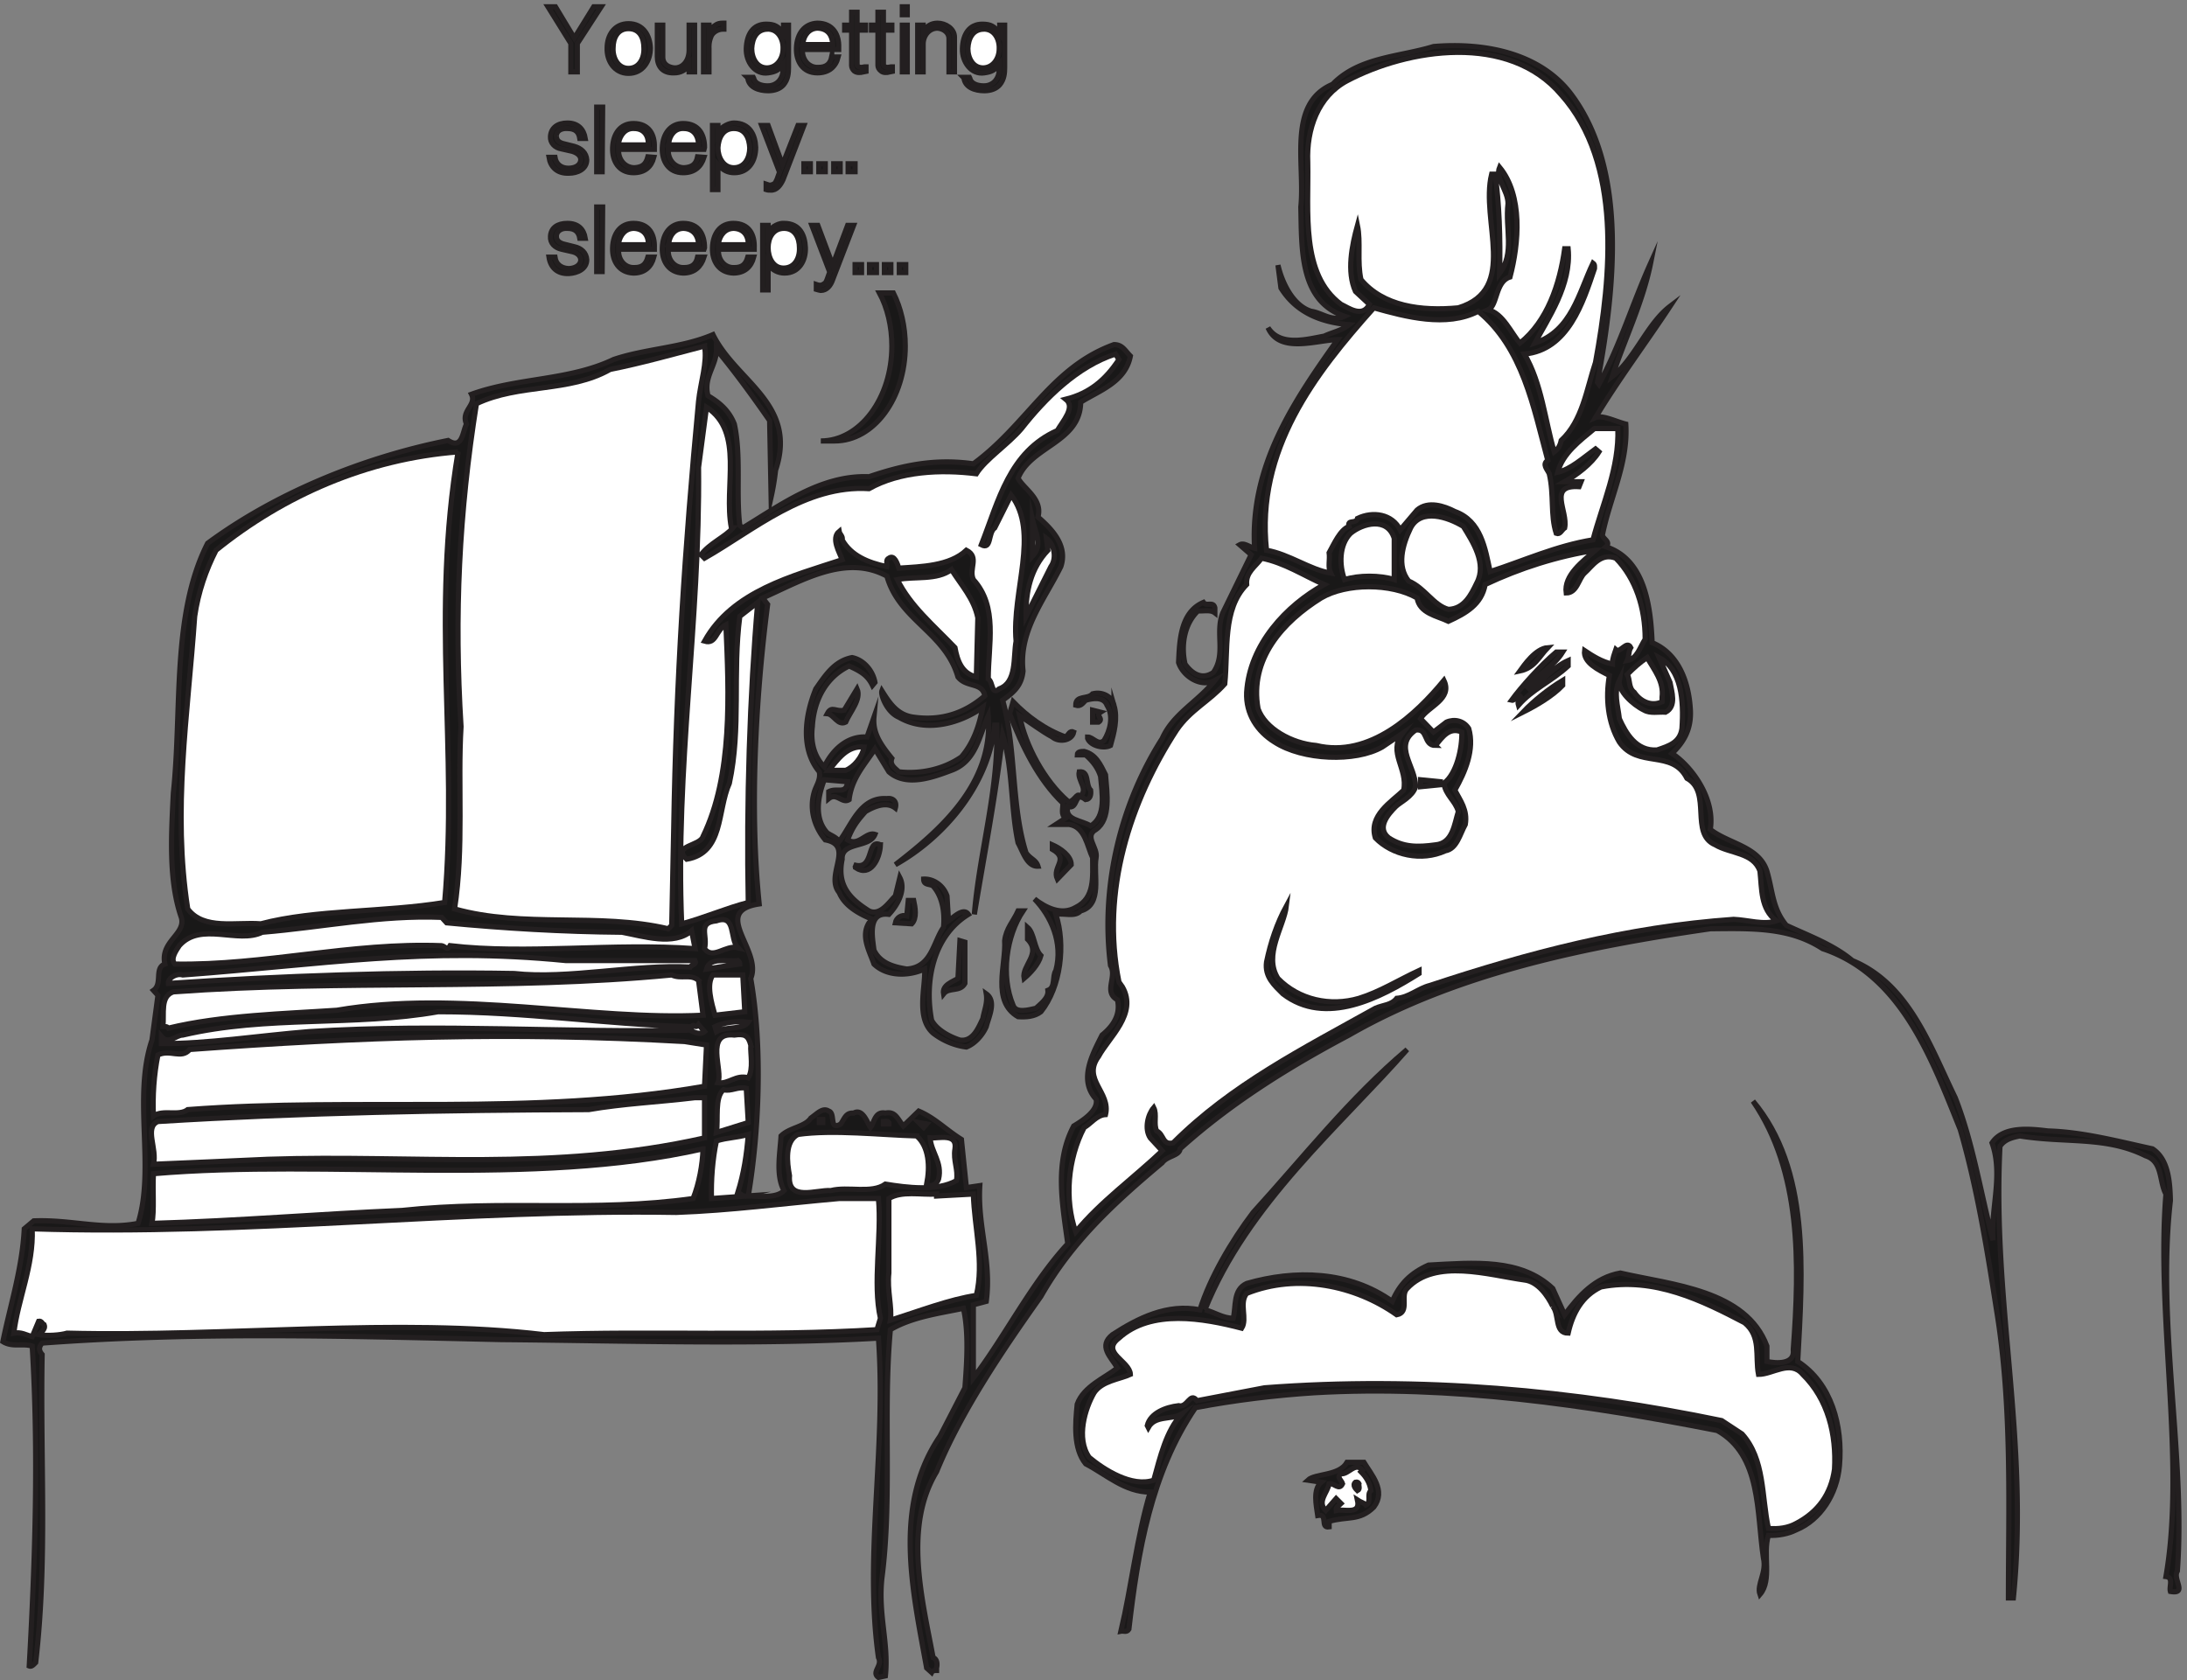 <svg xmlns="http://www.w3.org/2000/svg" xml:space="preserve" width="421.459" height="323.884"><rect width="100%" height="100%" fill="#808080" stroke="none"/><path d="M2277.81 2295.06c80.64-110.88 60.48-282.96 36-414.72l2.16-2.88c30.96 57.6 48.96 118.08 74.88 175.68-11.52-57.6-38.88-113.04-55.44-164.16 32.4 25.2 50.4 76.32 83.52 101.52-33.12-50.4-75.6-107.28-108-161.28 10.08 4.32 29.52-5.76 43.92-9.36 3.6-56.88-23.04-106.56-33.84-160.56 0-5.76 12.96-10.08 5.04-17.28 55.44-18 64.8-83.52 66.96-138.96 38.16-15.84 53.28-56.88 55.44-97.92 1.44-28.08-10.07-46.8-26.64-62.64 29.52-19.44 62.64-66.24 55.44-110.16 26.64-20.88 70.56-24.48 82.08-60.48 8.64-29.52 7.92-54 28.08-78.48 32.4-15.12 68.4-28.08 95.76-51.12 82.08-33.84 112.32-123.119 149.04-198.721 25.92-66.238 36.72-137.519 54.72-206.641-3.6 45.364 15.12 95.043-1.44 141.122 16.56 25.199 56.89 20.16 81.36 17.281 50.4-1.442 101.53-15.121 151.2-25.922 23.04-15.117 25.2-47.52 25.92-74.879-20.16-177.121 22.32-371.52 10.08-537.121-7.2-11.52 15.12-33.84-10.08-29.52-2.16 7.2 5.04 20.161-6.48 21.602 28.8 167.039-14.4 375.84 0 554.398-10.08 18-4.32 47.52-29.52 55.442-57.59 28.801-115.92 18-182.16 28.801-10.8-2.161-22.32-5.043-28.8-15.122-11.52-227.519 42.48-424.082 19.44-654.48h-7.2c0 131.039 5.76 277.922-17.28 417.602-13.68 87.839-28.08 177.117-52.56 261.359-41.03 101.519-84.96 223.919-199.44 262.079-47.52 30.96-100.8 29.52-162.72 28.8-179.28-25.92-367.2-64.08-523.44-154.078-85.68-45.364-170.64-97.922-244.8-164.883-.72-10.078-18.72-10.078-25.92-20.16-71.28-59.758-131.04-115.199-175.68-193.68-52.56-74.16-115.2-165.598-151.2-254.16-48.24-79.918-20.88-184.32-5.04-269.277 7.21-2.883 5.76-12.243 5.04-15.122v-3.6c-2.16 0-5.76 0-7.2-2.879l-7.2 6.48c-20.88 115.2-48.96 235.442 19.44 336.239l36 69.84c2.88 37.441 5.76 79.921-2.16 115.203-33.84-7.203-74.16-12.242-105.84-30.961-10.8-117.36 2.88-244.082-12.24-360-5.76-53.282 10.08-94.32 5.04-141.84l-10.08-2.16c-10.8 7.918 6.48 16.558 0 28.8-20.88 148.321 11.52 300.958 0 462.958-172.8-10.079-375.118-3.598-546.478-2.161-225.359 5.043-440.64 11.524-665.277-5.039-5.043-5.757-5.043-10.8 0-16.558-2.883-154.801 7.918-298.082-9.363-446.403-2.88-2.878-5.758-6.476-9.36-5.039 8.64 154.082 13.68 310.321 4.32 463.68-13.68 4.32-28.8-2.16-42.48 6.481 10.082 50.402 28.082 105.839 30.961 163.441l13.68 11.519c55.441 2.161 100.082-13.679 151.199-3.601 25.203 80.641-7.918 182.883 20.16 265.68l8.641 64.8-6.481 7.2c13.68 9.361.723 32.401 16.563 38.161-7.203 33.12 30.957 43.2 23.758 67.68-18.719 54-14.399 120.24-11.52 180 12.961 122.4-2.879 258.48 49.68 362.16 96.48 71.28 222.48 123.84 348.48 149.04 20.879-13.68 20.879 12.96 26.641 23.76-8.641 19.44 15.121 27.36 7.199 43.2 67.68 24.48 141.121 19.44 205.922 50.4 46.797 15.84 98.637 16.56 143.995 36 33.84-68.4 123.12-100.08 90.72-196.56a364.86 364.86 0 0 0-6.48-38.88l-2.16 110.88c-23.04 33.12-48.96 69.12-77.04 102.96 0-23.76-19.44-40.32-12.24-66.96 15.84-9.36 30.24-20.88 38.16-41.04 10.08-45.36 2.16-101.52 7.92-146.88l4.32-3.6c54.72 33.12 113.76 77.04 182.88 74.16 48.96 16.56 95.04 26.64 151.2 18.72 78.48 57.6 112.32 139.68 203.76 172.8 12.24 0 15.84-8.64 23.76-16.56-7.2-38.16-46.08-50.4-72-66.96-.72-58.32-72-63.36-90.72-110.16 7.92-15.12 36-30.24 28.8-56.16 18-15.84 43.92-40.32 33.12-72-23.76-48.24-61.2-92.88-54.72-151.2-2.16-21.6-13.68-30.96-29.52-42.48 19.44-68.4 12.24-152.64 33.84-221.04 6.48-9.36 14.4-10.08 17.28-19.44-15.84-.72-21.6 20.88-28.8 33.84-10.8 50.4-7.2 107.28-22.32 156.24-10.08-87.84-26.64-172.8-41.04-259.92 7.2 90 36 182.88 32.4 274.32h-2.88c-8.64-88.56-75.6-164.16-144-202.32 63.36 48.96 142.56 116.64 134.64 216-12.96-28.08-17.28-66.24-53.28-79.2-26.64-10.08-65.52-24.48-90.72-2.16l-20.16 33.12c-15.12-23.04-33.84-42.48-37.44-73.44-10.08-6.48-18 10.8-29.52 1.44v10.08c12.24 6.48 25.2-5.04 27.36 14.4l-33.84 2.88c-9.36-24.48-15.11-56.16 4.32-77.04 6.48-4.32 12.24-5.76 17.28-12.24 18 23.04 30.24 64.8 69.12 61.92 7.92 1.44 15.12-3.6 12.24-13.68-12.96 10.08-30.96 2.16-43.2-5.04-12.96-14.4-19.44-23.76-25.92-41.04 15.84-10.08 26.64 12.24 39.6 7.92-7.92-20.16-48.96-10.08-47.52-36-7.92-38.16 11.52-57.6 38.88-74.88 16.56-7.92 29.52 13.68 38.16 21.6l6.48 26.64c9.36-18-3.6-40.32-15.84-53.28-31.68 4.32-23.76-33.84-21.6-51.84 9.36-19.44 29.52-24.48 47.52-27.36 36 2.16 38.16 38.88 53.28 60.48 2.16 23.04-2.16 45.36-15.12 59.76-4.32 3.6-13.68.72-13.68 10.08 14.4.72 28.8-9.36 33.84-24.48l2.16-36c6.48 4.32 21.6 20.16 28.8 9.36-50.4-30.96-64.08-95.76-53.28-153.361 7.2-13.679 25.2-23.757 41.04-28.8 19.44-2.879 27.36 19.441 33.12 30.961 2.16 12.242 7.21 23.039 5.04 36 15.12-10.801 3.6-33.122 0-47.52-5.04-11.52-15.83-24.48-28.8-29.52-18 2.161-35.28 10.079-48.24 20.161-25.2 22.32-10.79 66.239-12.24 92.879-23.76-10.8-54.72-10.8-73.44 7.2-6.48 18.72-19.44 40.32-7.2 59.76l5.04 5.04c-19.44 7.92-40.32 19.44-48.24 38.88-20.88 25.2 23.04 68.4-20.16 76.32-15.12 18-23.76 43.92-15.84 69.84 2.88 9.36 9.36 17.28 7.2 28.8-27.36 33.12-20.88 81.36-5.04 120.24 13.68 19.44 26.64 40.32 52.56 45.36 17.28-3.6 30.24-19.44 33.12-36l-3.6-4.32c-7.2 15.12-18 20.88-33.84 28.08-33.11-15.84-51.11-48.96-53.28-87.84-2.88-23.04 2.88-43.92 17.28-58.32 10.8 23.04 32.4 45.36 61.92 43.2l10.08 28.8c-2.16-23.76 10.8-41.04 25.92-59.76-3.6-9.36 5.04-14.4 10.08-19.44 31.68-3.6 64.8 3.6 90.72 21.6 18 20.88 25.92 46.08 30.96 72-30.96-22.32-81.36-38.16-121.68-14.4-17.28 7.2-26.64 32.4-24.48 38.16 10.8-17.28 22.32-35.28 46.08-38.16 41.04-5.76 74.88 6.48 102.96 30.96-3.6 20.16-26.64 11.52-38.88 27.36-18.72 64.8-84.96 82.08-102.96 146.16-59.76 32.4-123.12-6.48-180-31.68l7.2-9.36c-18-138.96-25.92-300.24-12.24-434.16-71.28-10.8 5.04-66.96-12.24-108 17.28-97.918 12.24-222.481-3.6-315.36 15.84 0 41.05-3.601 51.84 7.918-12.24 22.321-5.76 54-4.32 79.204 12.24 12.238 34.56 12.957 43.2 25.918 9.36 6.48 17.28 15.839 25.92 10.082 10.08-2.883 0-28.801 17.28-18.723 5.76 7.922 7.2 16.562 18.72 15.84 12.96 7.203 19.44-12.957 24.48-20.879 5.76 7.922 6.48 23.762 21.6 20.879 14.4 2.883 17.28-7.918 25.92-18.719l22.32 21.602c23.76-10.082 38.88-26.641 61.92-41.043l7.2-69.84 19.44 2.883c-3.6-59.043 17.28-108 9.36-167.762l-18.72-5.039v-105.84c45.36 59.039 83.52 136.801 136.8 194.398-7.91 58.321-19.44 118.082 8.64 170.641 14.4 8.641 36 23.039 32.4 38.879-25.92 28.082-5.04 65.519 8.64 92.883 15.12 12.238 27.36 28.797 22.32 51.117-20.88 11.519 0 33.121-10.08 49.681-15.12 120.24 17.28 239.04 74.88 329.04 15.84 36 51.84 53.28 76.32 84.24-20.16-10.8-46.08 5.76-52.56 25.92 1.44 30.24 2.16 72.72 36 87.12 4.32-6.48 14.4 2.16 16.56-7.92v-7.2c-6.48 5.04-16.56 2.16-24.48 2.88-20.88-20.16-24.48-51.84-18.72-77.04 10.8-15.12 25.2-23.04 41.04-12.24 18.72 26.64 2.16 57.6 13.68 86.4l41.04 84.24-16.56 14.4c6.48 3.6 14.4-3.6 21.6-5.04-7.2 120.24 58.32 215.28 120.24 302.4-30.96-.72-84.24-20.88-100.8 17.28 18-28.08 56.88-16.56 81.36-12.24 12.24 5.76 25.2 7.92 36 16.56-40.32 3.6-76.32 17.28-98.64 53.28l-4.32 33.12c5.04-22.32 20.16-58.32 48.24-66.96 15.84-2.16 30.24-15.84 48.24-7.2-65.52 22.32-61.92 97.2-63.36 158.4 6.48 62.64-20.16 149.76 46.08 177.84 38.16 39.6 97.2 39.6 146.16 54.72 77.04 6.48 157.68-10.8 201.6-72" style="fill:#191818;fill-opacity:1;fill-rule:evenodd;stroke:none" transform="matrix(.133 0 0 -.133 .113 323.788)"/><path d="M2277.81 2295.06c80.64-110.88 60.48-282.96 36-414.72l2.16-2.88c30.96 57.6 48.96 118.08 74.88 175.68-11.52-57.6-38.88-113.04-55.44-164.16 32.4 25.2 50.4 76.32 83.52 101.52-33.12-50.4-75.6-107.28-108-161.28 10.08 4.32 29.52-5.76 43.92-9.36 3.6-56.88-23.04-106.56-33.84-160.56 0-5.76 12.96-10.08 5.04-17.28 55.44-18 64.8-83.52 66.96-138.96 38.16-15.84 53.28-56.88 55.44-97.92 1.44-28.08-10.07-46.8-26.64-62.64 29.52-19.44 62.64-66.24 55.44-110.16 26.64-20.88 70.56-24.48 82.08-60.48 8.64-29.52 7.92-54 28.08-78.48 32.4-15.12 68.4-28.08 95.76-51.12 82.08-33.84 112.32-123.119 149.04-198.721 25.92-66.238 36.72-137.519 54.72-206.641-3.6 45.364 15.12 95.043-1.44 141.122 16.56 25.199 56.89 20.16 81.36 17.281 50.4-1.442 101.53-15.121 151.2-25.922 23.04-15.117 25.2-47.52 25.92-74.879-20.16-177.121 22.32-371.52 10.08-537.121-7.2-11.52 15.12-33.84-10.08-29.52-2.16 7.2 5.04 20.161-6.48 21.602 28.8 167.039-14.4 375.84 0 554.398-10.08 18-4.32 47.52-29.52 55.442-57.59 28.801-115.92 18-182.16 28.801-10.8-2.161-22.32-5.043-28.8-15.122-11.52-227.519 42.48-424.082 19.44-654.48h-7.2c0 131.039 5.76 277.922-17.28 417.602-13.68 87.839-28.08 177.117-52.56 261.359-41.03 101.519-84.96 223.919-199.44 262.079-47.52 30.96-100.8 29.52-162.72 28.8-179.28-25.92-367.2-64.08-523.44-154.078-85.68-45.364-170.64-97.922-244.8-164.883-.72-10.078-18.72-10.078-25.92-20.16-71.28-59.758-131.04-115.199-175.68-193.68-52.56-74.16-115.2-165.598-151.2-254.16-48.24-79.918-20.88-184.32-5.04-269.277 7.21-2.883 5.76-12.243 5.04-15.122v-3.6c-2.16 0-5.76 0-7.2-2.879l-7.2 6.48c-20.88 115.2-48.96 235.442 19.44 336.239l36 69.84c2.88 37.441 5.76 79.921-2.16 115.203-33.84-7.203-74.16-12.242-105.84-30.961-10.8-117.36 2.88-244.082-12.24-360-5.76-53.282 10.08-94.32 5.04-141.84l-10.08-2.16c-10.8 7.918 6.48 16.558 0 28.8-20.88 148.321 11.52 300.958 0 462.958-172.8-10.079-375.118-3.598-546.478-2.161-225.359 5.043-440.64 11.524-665.277-5.039-5.043-5.757-5.043-10.8 0-16.558-2.883-154.801 7.918-298.082-9.363-446.403-2.88-2.878-5.758-6.476-9.36-5.039 8.64 154.082 13.68 310.321 4.32 463.68-13.68 4.32-28.8-2.16-42.48 6.481 10.082 50.402 28.082 105.839 30.961 163.441l13.68 11.519c55.441 2.161 100.082-13.679 151.199-3.601 25.203 80.641-7.918 182.883 20.16 265.68l8.641 64.8-6.481 7.2c13.68 9.361.723 32.401 16.563 38.161-7.203 33.12 30.957 43.2 23.758 67.68-18.719 54-14.399 120.24-11.52 180 12.961 122.4-2.879 258.48 49.68 362.16 96.48 71.28 222.48 123.84 348.48 149.04 20.879-13.68 20.879 12.96 26.641 23.76-8.641 19.44 15.121 27.36 7.199 43.2 67.68 24.48 141.121 19.44 205.922 50.4 46.797 15.84 98.637 16.56 143.995 36 33.84-68.4 123.12-100.08 90.72-196.56a364.86 364.86 0 0 0-6.48-38.88l-2.16 110.88c-23.04 33.12-48.96 69.12-77.04 102.96 0-23.76-19.44-40.32-12.24-66.96 15.84-9.36 30.24-20.88 38.16-41.04 10.08-45.36 2.16-101.52 7.92-146.88l4.32-3.6c54.72 33.12 113.76 77.04 182.88 74.16 48.96 16.56 95.04 26.64 151.2 18.72 78.48 57.6 112.32 139.68 203.76 172.8 12.24 0 15.84-8.64 23.76-16.56-7.2-38.16-46.08-50.4-72-66.96-.72-58.32-72-63.36-90.72-110.16 7.92-15.12 36-30.24 28.8-56.16 18-15.84 43.92-40.32 33.12-72-23.76-48.24-61.2-92.88-54.72-151.2-2.16-21.6-13.68-30.96-29.52-42.48 19.44-68.4 12.24-152.64 33.84-221.04 6.48-9.36 14.4-10.08 17.28-19.44-15.84-.72-21.6 20.88-28.8 33.84-10.8 50.4-7.2 107.28-22.32 156.24-10.08-87.84-26.64-172.8-41.04-259.92 7.2 90 36 182.88 32.4 274.32h-2.88c-8.64-88.56-75.6-164.16-144-202.32 63.36 48.96 142.56 116.64 134.64 216-12.96-28.08-17.28-66.24-53.28-79.2-26.64-10.08-65.52-24.48-90.72-2.16l-20.16 33.12c-15.12-23.04-33.84-42.48-37.44-73.44-10.08-6.48-18 10.8-29.52 1.44v10.08c12.24 6.48 25.2-5.04 27.36 14.4l-33.84 2.88c-9.36-24.48-15.11-56.16 4.32-77.04 6.48-4.32 12.24-5.76 17.28-12.24 18 23.04 30.24 64.8 69.12 61.92 7.92 1.44 15.12-3.6 12.24-13.68-12.96 10.08-30.96 2.16-43.2-5.04-12.96-14.4-19.44-23.76-25.92-41.04 15.84-10.08 26.64 12.24 39.6 7.92-7.92-20.16-48.96-10.08-47.52-36-7.92-38.16 11.52-57.6 38.88-74.88 16.56-7.92 29.52 13.68 38.16 21.6l6.48 26.64c9.36-18-3.6-40.32-15.84-53.28-31.68 4.32-23.76-33.84-21.6-51.84 9.36-19.44 29.52-24.48 47.52-27.36 36 2.16 38.16 38.88 53.28 60.48 2.16 23.04-2.16 45.36-15.12 59.76-4.32 3.6-13.68.72-13.68 10.08 14.4.72 28.8-9.36 33.84-24.48l2.16-36c6.48 4.32 21.6 20.16 28.8 9.36-50.4-30.96-64.08-95.76-53.28-153.361 7.2-13.679 25.2-23.757 41.04-28.8 19.44-2.879 27.36 19.441 33.12 30.961 2.16 12.242 7.21 23.039 5.04 36 15.12-10.801 3.6-33.122 0-47.52-5.04-11.52-15.83-24.48-28.8-29.52-18 2.161-35.28 10.079-48.24 20.161-25.2 22.32-10.79 66.239-12.24 92.879-23.76-10.8-54.72-10.8-73.44 7.2-6.48 18.72-19.44 40.32-7.2 59.76l5.04 5.04c-19.44 7.92-40.32 19.44-48.24 38.88-20.88 25.2 23.04 68.4-20.16 76.32-15.12 18-23.76 43.92-15.84 69.84 2.88 9.36 9.36 17.28 7.2 28.8-27.36 33.12-20.88 81.36-5.04 120.24 13.68 19.44 26.64 40.32 52.56 45.36 17.28-3.6 30.24-19.44 33.12-36l-3.6-4.32c-7.2 15.12-18 20.88-33.84 28.08-33.11-15.84-51.11-48.96-53.28-87.84-2.88-23.04 2.88-43.92 17.28-58.32 10.8 23.04 32.4 45.36 61.92 43.2l10.08 28.8c-2.16-23.76 10.8-41.04 25.92-59.76-3.6-9.36 5.04-14.4 10.08-19.44 31.68-3.6 64.8 3.6 90.72 21.6 18 20.88 25.92 46.08 30.96 72-30.96-22.32-81.36-38.16-121.68-14.4-17.28 7.2-26.64 32.4-24.48 38.16 10.8-17.28 22.32-35.28 46.08-38.16 41.04-5.76 74.88 6.48 102.96 30.96-3.6 20.16-26.64 11.52-38.88 27.36-18.72 64.8-84.96 82.08-102.96 146.16-59.76 32.4-123.12-6.48-180-31.68l7.2-9.36c-18-138.96-25.92-300.24-12.24-434.16-71.28-10.8 5.04-66.96-12.24-108 17.28-97.918 12.24-222.481-3.6-315.36 15.84 0 41.05-3.601 51.84 7.918-12.24 22.321-5.76 54-4.32 79.204 12.24 12.238 34.56 12.957 43.2 25.918 9.36 6.48 17.28 15.839 25.92 10.082 10.08-2.883 0-28.801 17.28-18.723 5.76 7.922 7.2 16.562 18.72 15.84 12.96 7.203 19.44-12.957 24.48-20.879 5.76 7.922 6.48 23.762 21.6 20.879 14.4 2.883 17.28-7.918 25.92-18.719l22.32 21.602c23.76-10.082 38.88-26.641 61.92-41.043l7.2-69.84 19.44 2.883c-3.6-59.043 17.28-108 9.36-167.762l-18.72-5.039v-105.84c45.36 59.039 83.52 136.801 136.8 194.398-7.91 58.321-19.44 118.082 8.64 170.641 14.4 8.641 36 23.039 32.4 38.879-25.92 28.082-5.04 65.519 8.64 92.883 15.12 12.238 27.36 28.797 22.32 51.117-20.88 11.519 0 33.121-10.08 49.681-15.12 120.24 17.28 239.04 74.88 329.04 15.84 36 51.84 53.28 76.32 84.24-20.16-10.8-46.08 5.76-52.56 25.92 1.44 30.24 2.16 72.72 36 87.12 4.32-6.48 14.4 2.16 16.56-7.92v-7.2c-6.48 5.04-16.56 2.16-24.48 2.88-20.88-20.16-24.48-51.84-18.72-77.04 10.8-15.12 25.2-23.04 41.04-12.24 18.72 26.64 2.16 57.6 13.68 86.4l41.04 84.24-16.56 14.4c6.48 3.6 14.4-3.6 21.6-5.04-7.2 120.24 58.32 215.28 120.24 302.4-30.96-.72-84.24-20.88-100.8 17.28 18-28.08 56.88-16.56 81.36-12.24 12.24 5.76 25.2 7.92 36 16.56-40.32 3.6-76.32 17.28-98.64 53.28l-4.32 33.12c5.04-22.32 20.16-58.32 48.24-66.96 15.84-2.16 30.24-15.84 48.24-7.2-65.52 22.32-61.92 97.2-63.36 158.4 6.48 62.64-20.16 149.76 46.08 177.84 38.16 39.6 97.2 39.6 146.16 54.72 77.04 6.48 157.68-10.8 201.6-72z" style="fill:none;stroke:#231f20;stroke-width:7.5;stroke-linecap:butt;stroke-linejoin:miter;stroke-miterlimit:10;stroke-dasharray:none;stroke-opacity:1" transform="matrix(.133 0 0 -.133 .113 323.788)"/><path d="M2261.25 2297.22c88.56-99.36 72.72-262.79 49.68-388.08-12.96-38.87-18.72-84.24-49.68-113.03-1.44-7.21-4.32-12.25-10.08-16.57-13.68 46.8-18 98.64-43.2 141.84 63.36 5.76 84.96 74.89 101.52 123.84 0 2.89.72 5.76-2.16 7.92-20.88-43.92-30.96-97.92-84.24-115.92 18.72 35.28 53.28 84.24 48.24 136.8h-5.04c-7.2-51.84-25.2-105.12-64.8-136.8-12.24 13.68-24.48 43.21-46.08 48.24 13.68 5.76 10.08 41.04 31.68 47.52 12.96 48.97 18.72 118.08-15.12 159.13-6.48-15.84 12.24-33.84 12.24-52.57-4.32-37.43 10.08-71.27-12.24-101.52 1.44 50.41-.72 104.41-6.48 144h-5.04c-16.56-67.68 39.6-167.04-48.24-193.68-54-5.04-108.72 2.16-141.12 41.04-5.76 26.64 0 54-5.04 78.48-7.92-28.8-15.84-66.96-2.88-95.75l20.16-18.73c-10.08-20.16-30.24-5.04-41.04 0-59.04 43.92-46.8 133.92-48.24 205.92-2.16 48.24 15.12 95.76 56.88 118.08 88.56 46.8 234 69.84 310.32-20.16" style="fill:#fff;fill-opacity:1;fill-rule:evenodd;stroke:none" transform="matrix(.133 0 0 -.133 .113 323.788)"/><path d="M2261.25 2297.22c88.56-99.36 72.72-262.79 49.68-388.08-12.96-38.87-18.72-84.24-49.68-113.03-1.44-7.21-4.32-12.25-10.08-16.57-13.68 46.8-18 98.64-43.2 141.84 63.36 5.76 84.96 74.89 101.52 123.84 0 2.89.72 5.76-2.16 7.92-20.88-43.92-30.96-97.92-84.24-115.92 18.72 35.28 53.28 84.24 48.24 136.8h-5.04c-7.2-51.84-25.2-105.12-64.8-136.8-12.24 13.68-24.48 43.21-46.08 48.24 13.68 5.76 10.08 41.04 31.68 47.52 12.96 48.97 18.72 118.08-15.12 159.13-6.48-15.84 12.24-33.84 12.24-52.57-4.32-37.43 10.08-71.27-12.24-101.52 1.44 50.41-.72 104.41-6.48 144h-5.04c-16.56-67.68 39.6-167.04-48.24-193.68-54-5.04-108.72 2.16-141.12 41.04-5.76 26.64 0 54-5.04 78.48-7.92-28.8-15.84-66.96-2.88-95.75l20.16-18.73c-10.08-20.16-30.24-5.04-41.04 0-59.04 43.92-46.8 133.92-48.24 205.92-2.16 48.24 15.12 95.76 56.88 118.08 88.56 46.8 234 69.84 310.32-20.16z" style="fill:none;stroke:#231f20;stroke-width:7.5;stroke-linecap:butt;stroke-linejoin:miter;stroke-miterlimit:10;stroke-dasharray:none;stroke-opacity:1" transform="matrix(.133 0 0 -.133 .113 323.788)"/><path d="M2141.01 1983.3c64.8-53.28 79.92-138.96 100.8-216-8.64-5.76-.72-12.96 2.16-19.44 7.2-30.96 1.44-59.76 10.08-86.4 5.76-2.16 7.92 5.04 12.24 7.92 5.04 24.48-25.2 62.64 20.88 59.76l2.88 7.2h-23.76c18 10.08 38.88 25.92 49.68 43.2l-5.04 4.32c-18.72-13.68-36-29.52-54.72-33.84 7.2 27.36 31.68 45.36 53.28 63.36h33.84c2.16-56.88-22.32-109.44-36-161.28-53.28-8.64-100.08-30.24-149.04-46.08-7.2 33.12-12.96 73.44-51.12 87.12-15.12 7.92-38.88 15.84-54.72 2.16l-24.48-28.8c-11.52 23.04-39.6 27.36-61.92 16.56-2.16-8.64-15.12-.72-12.24-11.52-12.96-5.04-21.6-25.2-28.8-38.16 1.44-10.08-2.16-20.88 2.16-29.52-30.24 5.04-59.76 27.36-92.88 33.12-15.84 145.44 70.56 256.32 155.52 351.36 46.08-12.96 105.12-28.8 151.2-5.04" style="fill:#fff;fill-opacity:1;fill-rule:evenodd;stroke:none" transform="matrix(.133 0 0 -.133 .113 323.788)"/><path d="M2141.01 1983.3c64.8-53.28 79.92-138.96 100.8-216-8.64-5.76-.72-12.96 2.16-19.44 7.2-30.96 1.44-59.76 10.08-86.4 5.76-2.16 7.92 5.04 12.24 7.92 5.04 24.48-25.2 62.64 20.88 59.76l2.88 7.2h-23.76c18 10.08 38.88 25.92 49.68 43.2l-5.04 4.32c-18.72-13.68-36-29.52-54.72-33.84 7.2 27.36 31.68 45.36 53.28 63.36h33.84c2.16-56.88-22.32-109.44-36-161.28-53.28-8.64-100.08-30.24-149.04-46.08-7.2 33.12-12.96 73.44-51.12 87.12-15.12 7.92-38.88 15.84-54.72 2.16l-24.48-28.8c-11.52 23.04-39.6 27.36-61.92 16.56-2.16-8.64-15.12-.72-12.24-11.52-12.96-5.04-21.6-25.2-28.8-38.16 1.44-10.08-2.16-20.88 2.16-29.52-30.24 5.04-59.76 27.36-92.88 33.12-15.84 145.44 70.56 256.32 155.52 351.36 46.08-12.96 105.12-28.8 151.2-5.04z" style="fill:none;stroke:#231f20;stroke-width:7.5;stroke-linecap:butt;stroke-linejoin:miter;stroke-miterlimit:10;stroke-dasharray:none;stroke-opacity:1" transform="matrix(.133 0 0 -.133 .113 323.788)"/><path d="M1019.97 1932.9c4.32-23.76-5.76-52.56-8.64-79.92-20.158-214.56-32.396-402.48-35.998-618.48l-2.879-141.12-5.039-5.04c-100.082 23.76-210.242.72-309.601 28.8 13.679 89.28 4.32 179.28 9.359 264.24-10.078 162.72-2.879 309.6 22.32 468 61.922 29.52 133.922 15.84 193.68 49.68 46.801 9.36 92.16 22.32 136.798 33.84" style="fill:#fff;fill-opacity:1;fill-rule:evenodd;stroke:none" transform="matrix(.133 0 0 -.133 .113 323.788)"/><path d="M1019.97 1932.9c4.32-23.76-5.76-52.56-8.64-79.92-20.158-214.56-32.396-402.48-35.998-618.48l-2.879-141.12-5.039-5.04c-100.082 23.76-210.242.72-309.601 28.8 13.679 89.28 4.32 179.28 9.359 264.24-10.078 162.72-2.879 309.6 22.32 468 61.922 29.52 133.922 15.84 193.68 49.68 46.801 9.36 92.16 22.32 136.798 33.84z" style="fill:none;stroke:#231f20;stroke-width:7.5;stroke-linecap:butt;stroke-linejoin:miter;stroke-miterlimit:10;stroke-dasharray:none;stroke-opacity:1" transform="matrix(.133 0 0 -.133 .113 323.788)"/><path d="M1620.45 1913.46c-19.43-29.52-42.48-48.96-77.04-57.6 14.4-11.52-4.32-31.68-12.23-45.36-69.84-30.96-84.97-101.52-110.16-165.6 15.11-7.92 9.36 17.28 19.43 24.48l23.76 47.52c41.76-54 .72-139.68 7.2-211.68-4.32-23.76 1.45-59.76-24.48-69.12-11.52-10.08-8.64 10.08-15.84 14.4 0 50.4 14.4 104.4-21.6 144-7.2 15.84 9.37 32.4-10.08 42.48-24.48-23.04-65.52-23.76-97.92-25.92-2.15 6.48-6.47 20.16-14.4 14.4-5.04-2.16-2.16-7.92-2.88-12.24-27.35 5.76-51.83 15.84-64.8 38.88 1.45 5.04-3.6 7.92-4.32 12.24-12.23-10.08.72-30.96 4.32-41.04-72-23.76-159.12-45.36-199.44-118.08 17.28-5.04 15.84 15.84 30.96 23.76 4.32-100.08 10.08-217.44-33.12-306.72-4.32-14.4-45.357-12.96-23.755-33.12 53.995 9.36 43.915 69.84 61.915 110.16 17.28 79.92 4.32 159.12 15.12 241.92l25.93 20.16c-11.53-133.92-16.57-290.16-13.69-434.88-33.12-8.64-64.08-22.32-96.475-30.96-9.363 227.52 26.635 436.32 24.475 661.68l11.53 87.12c55.43-36 24.47-114.48 36-174.96h2.15c-10.8-12.96-33.84-22.32-46.08-38.88l5.04-5.04c72 41.04 146.16 106.56 238.32 100.8 44.64 25.2 103.68 28.08 155.52 21.6 13.68 21.6 46.08 42.48 65.53 65.52 34.55 43.92 80.63 90 136.07 108l5.04-7.92" style="fill:#fff;fill-opacity:1;fill-rule:evenodd;stroke:none" transform="matrix(.133 0 0 -.133 .113 323.788)"/><path d="M1620.45 1913.46c-19.43-29.52-42.48-48.96-77.04-57.6 14.4-11.52-4.32-31.68-12.23-45.36-69.84-30.96-84.97-101.52-110.16-165.6 15.11-7.92 9.36 17.28 19.43 24.48l23.76 47.52c41.76-54 .72-139.68 7.2-211.68-4.32-23.76 1.45-59.76-24.48-69.12-11.52-10.08-8.64 10.08-15.84 14.4 0 50.4 14.4 104.4-21.6 144-7.2 15.84 9.37 32.4-10.08 42.48-24.48-23.04-65.52-23.76-97.92-25.92-2.15 6.48-6.47 20.16-14.4 14.4-5.04-2.16-2.16-7.92-2.88-12.24-27.35 5.76-51.83 15.84-64.8 38.88 1.45 5.04-3.6 7.92-4.32 12.24-12.23-10.08.72-30.96 4.32-41.04-72-23.76-159.12-45.36-199.44-118.08 17.28-5.04 15.84 15.84 30.96 23.76 4.32-100.08 10.08-217.44-33.12-306.72-4.32-14.4-45.357-12.96-23.755-33.12 53.995 9.36 43.915 69.84 61.915 110.16 17.28 79.92 4.32 159.12 15.12 241.92l25.93 20.16c-11.53-133.92-16.57-290.16-13.69-434.88-33.12-8.64-64.08-22.32-96.475-30.96-9.363 227.52 26.635 436.32 24.475 661.68l11.53 87.12c55.43-36 24.47-114.48 36-174.96h2.15c-10.8-12.96-33.84-22.32-46.08-38.88l5.04-5.04c72 41.04 146.16 106.56 238.32 100.8 44.64 25.2 103.68 28.08 155.52 21.6 13.68 21.6 46.08 42.48 65.53 65.52 34.55 43.92 80.63 90 136.07 108z" style="fill:none;stroke:#231f20;stroke-width:7.5;stroke-linecap:butt;stroke-linejoin:miter;stroke-miterlimit:10;stroke-dasharray:none;stroke-opacity:1" transform="matrix(.133 0 0 -.133 .113 323.788)"/><path d="M662.855 1779.54c-39.601-237.6 0-429.12-19.441-653.04-87.121-14.4-187.922-10.08-266.398-30.96-36 2.88-82.801-9.36-105.844 21.6-22.317 143.28 0 280.08 10.082 424.08 5.039 35.28 16.559 67.68 30.961 95.76 97.918 79.2 218.879 132.48 350.64 142.56" style="fill:#fff;fill-opacity:1;fill-rule:evenodd;stroke:none" transform="matrix(.133 0 0 -.133 .113 323.788)"/><path d="M662.855 1779.54c-39.601-237.6 0-429.12-19.441-653.04-87.121-14.4-187.922-10.08-266.398-30.96-36 2.88-82.801-9.36-105.844 21.6-22.317 143.28 0 280.08 10.082 424.08 5.039 35.28 16.559 67.68 30.961 95.76 97.918 79.2 218.879 132.48 350.64 142.56z" style="fill:none;stroke:#231f20;stroke-width:7.5;stroke-linecap:butt;stroke-linejoin:miter;stroke-miterlimit:10;stroke-dasharray:none;stroke-opacity:1" transform="matrix(.133 0 0 -.133 .113 323.788)"/><path d="M2119.41 1671.54c13.69-22.32 34.57-54 19.45-82.08-7.92-16.56-18-37.44-41.04-38.16-21.61 5.76-33.84 30.96-57.61 41.04-17.27 21.6-9.35 51.84 2.89 77.04 15.11 28.8 54 15.84 76.31 2.16" style="fill:#fff;fill-opacity:1;fill-rule:evenodd;stroke:none" transform="matrix(.133 0 0 -.133 .113 323.788)"/><path d="M2119.41 1671.54c13.69-22.32 34.57-54 19.45-82.08-7.92-16.56-18-37.44-41.04-38.16-21.61 5.76-33.84 30.96-57.61 41.04-17.27 21.6-9.35 51.84 2.89 77.04 15.11 28.8 54 15.84 76.31 2.16z" style="fill:none;stroke:#231f20;stroke-width:7.5;stroke-linecap:butt;stroke-linejoin:miter;stroke-miterlimit:10;stroke-dasharray:none;stroke-opacity:1" transform="matrix(.133 0 0 -.133 .113 323.788)"/><path d="M1495.17 1628.34v52.56c4.32-18.72 15.12-36 0-52.56" style="fill:#fff;fill-opacity:1;fill-rule:evenodd;stroke:none" transform="matrix(.133 0 0 -.133 .113 323.788)"/><path d="M1495.17 1628.34v52.56c4.32-18.72 15.12-36 0-52.56z" style="fill:none;stroke:#231f20;stroke-width:7.5;stroke-linecap:butt;stroke-linejoin:miter;stroke-miterlimit:10;stroke-dasharray:none;stroke-opacity:1" transform="matrix(.133 0 0 -.133 .113 323.788)"/><path d="M2019.33 1654.26v-59.76c-20.88 6.48-51.12 6.48-72 0-7.92 20.88-7.92 50.4 8.64 66.96 17.28 14.4 53.28 24.48 63.36-7.2" style="fill:#fff;fill-opacity:1;fill-rule:evenodd;stroke:none" transform="matrix(.133 0 0 -.133 .113 323.788)"/><path d="M2019.33 1654.26v-59.76c-20.88 6.48-51.12 6.48-72 0-7.92 20.88-7.92 50.4 8.64 66.96 17.28 14.4 53.28 24.48 63.36-7.2z" style="fill:none;stroke:#231f20;stroke-width:7.5;stroke-linecap:butt;stroke-linejoin:miter;stroke-miterlimit:10;stroke-dasharray:none;stroke-opacity:1" transform="matrix(.133 0 0 -.133 .113 323.788)"/><path d="m1521.82 1613.22-36-72c-.73 36.72 7.2 69.84 31.68 95.76l-2.16 17.28c10.79-7.92 15.84-28.08 6.48-41.04" style="fill:#fff;fill-opacity:1;fill-rule:evenodd;stroke:none" transform="matrix(.133 0 0 -.133 .113 323.788)"/><path d="m1521.82 1613.22-36-72c-.73 36.72 7.2 69.84 31.68 95.76l-2.16 17.28c10.79-7.92 15.84-28.08 6.48-41.04z" style="fill:none;stroke:#231f20;stroke-width:7.5;stroke-linecap:butt;stroke-linejoin:miter;stroke-miterlimit:10;stroke-dasharray:none;stroke-opacity:1" transform="matrix(.133 0 0 -.133 .113 323.788)"/><path d="M2310.93 1636.98c-18-15.84-46.08-36-42.48-61.92 15.84 0 18 20.88 26.64 28.8 10.8 9.36 23.04 30.24 45.36 21.6 28.8-29.52 42.48-72 42.48-117.36-7.92-12.24-11.52-28.08-25.92-30.96 2.88 5.76 1.44 12.96 5.04 18.72-5.76 11.52-15.12-8.64-21.6-2.88-2.16-6.48-5.04-12.96-5.04-20.88-15.12 2.88-29.52 12.24-40.32 19.44-2.16-17.28 20.16-28.08 36-36-5.76-33.12-2.16-68.4 14.4-96.48 26.64-38.88 76.32-10.08 97.92-52.56 36.72-20.16 3.6-80.64 41.04-96.48 21.6-12.96 55.44-10.8 64.8-38.16 2.88-25.92.72-54.72 23.76-72-18-6.48-41.76 1.44-61.92 2.16-154.8-10.8-298.8-48.96-439.92-95.76-17.28-4.32-30.24-17.28-48.24-18.721-7.92-10.078-19.44-9.359-30.96-14.398-105.84-59.039-208.8-110.879-293.04-195.121-15.84-3.598-12.96 12.242-23.76 17.281-5.04 10.078.72 23.758-4.32 33.84-8.64-10.082-13.68-30.961-5.04-43.922l17.28-18.719c-41.76-39.602-90-74.16-125.28-117.359-16.56 46.8-11.52 105.839 12.24 151.199 9.36 5.039 18 18 30.96 18.719 7.92 32.402-34.56 51.121-10.08 84.242 15.12 28.078 56.88 61.918 34.56 100.799l-5.04 7.2c-26.64 131.76 16.56 262.08 83.52 365.04 20.16 29.52 47.52 41.76 69.84 66.96 5.04 49.68-3.6 108 31.68 144-1.44 18 12.96 25.92 21.6 38.16 33.12-6.48 61.2-25.2 90.72-38.16-54.72-30.24-108-86.4-112.32-156.24-1.44-31.68 15.84-56.88 40.32-72 41.04-26.64 117.36-29.52 156.24-7.2l28.8 19.44c-20.88-27.36 8.64-51.12 2.16-82.08-18-17.28-51.12-36.72-41.04-69.12 24.48-25.2 66.96-34.56 101.52-18.72 16.56 2.88 20.88 23.76 28.8 38.16 3.6 20.88-7.2 34.56-15.12 49.68 15.12 26.64 28.8 59.04 20.16 89.28-7.2 11.52-20.88 14.4-32.4 9.36l-18.72-14.4-18.72 19.44c10.8 18 46.8 28.08 33.84 55.44-40.32-48.96-107.28-113.04-185.04-94.32-35.28 2.88-74.16 24.48-84.24 53.28-12.96 72 36 126 91.44 160.56 36.72 21.6 101.52 21.6 138.96 0 3.6-22.32 28.8-25.92 45.36-33.84 25.2 11.52 48.24 24.48 53.28 53.28 50.4 23.76 104.4 41.04 159.84 49.68" style="fill:#fff;fill-opacity:1;fill-rule:evenodd;stroke:none" transform="matrix(.133 0 0 -.133 .113 323.788)"/><path d="M2310.93 1636.98c-18-15.84-46.08-36-42.48-61.92 15.84 0 18 20.88 26.64 28.8 10.8 9.36 23.04 30.24 45.36 21.6 28.8-29.52 42.48-72 42.48-117.36-7.92-12.24-11.52-28.08-25.92-30.96 2.88 5.76 1.44 12.96 5.04 18.72-5.76 11.52-15.12-8.64-21.6-2.88-2.16-6.48-5.04-12.96-5.04-20.88-15.12 2.88-29.52 12.24-40.32 19.44-2.16-17.28 20.16-28.08 36-36-5.76-33.12-2.16-68.4 14.4-96.48 26.64-38.88 76.32-10.08 97.92-52.56 36.72-20.16 3.6-80.64 41.04-96.48 21.6-12.96 55.44-10.8 64.8-38.16 2.88-25.92.72-54.72 23.76-72-18-6.48-41.76 1.44-61.92 2.16-154.8-10.8-298.8-48.96-439.92-95.76-17.28-4.32-30.24-17.28-48.24-18.721-7.92-10.078-19.44-9.359-30.96-14.398-105.84-59.039-208.8-110.879-293.04-195.121-15.84-3.598-12.96 12.242-23.76 17.281-5.04 10.078.72 23.758-4.32 33.84-8.64-10.082-13.68-30.961-5.04-43.922l17.28-18.719c-41.76-39.602-90-74.16-125.28-117.359-16.56 46.8-11.52 105.839 12.24 151.199 9.36 5.039 18 18 30.96 18.719 7.92 32.402-34.56 51.121-10.08 84.242 15.12 28.078 56.88 61.918 34.56 100.799l-5.04 7.2c-26.64 131.76 16.56 262.08 83.52 365.04 20.16 29.52 47.52 41.76 69.84 66.96 5.04 49.68-3.6 108 31.68 144-1.44 18 12.96 25.92 21.6 38.16 33.12-6.48 61.2-25.2 90.72-38.16-54.72-30.24-108-86.4-112.32-156.24-1.44-31.68 15.84-56.88 40.32-72 41.04-26.64 117.36-29.52 156.24-7.2l28.8 19.44c-20.88-27.36 8.64-51.12 2.16-82.08-18-17.28-51.12-36.72-41.04-69.12 24.48-25.2 66.96-34.56 101.52-18.72 16.56 2.88 20.88 23.76 28.8 38.16 3.6 20.88-7.2 34.56-15.12 49.68 15.12 26.64 28.8 59.04 20.16 89.28-7.2 11.52-20.88 14.4-32.4 9.36l-18.72-14.4-18.72 19.44c10.8 18 46.8 28.08 33.84 55.44-40.32-48.96-107.28-113.04-185.04-94.32-35.28 2.88-74.16 24.48-84.24 53.28-12.96 72 36 126 91.44 160.56 36.72 21.6 101.52 21.6 138.96 0 3.6-22.32 28.8-25.92 45.36-33.84 25.2 11.52 48.24 24.48 53.28 53.28 50.4 23.76 104.4 41.04 159.84 49.68z" style="fill:none;stroke:#231f20;stroke-width:7.5;stroke-linecap:butt;stroke-linejoin:miter;stroke-miterlimit:10;stroke-dasharray:none;stroke-opacity:1" transform="matrix(.133 0 0 -.133 .113 323.788)"/><path d="m1415.97 1539.06-2.16-85.68c-20.88 5.04-27.36 23.04-30.96 42.48-30.96 32.4-64.8 60.48-83.52 98.64 25.92 5.04 56.88-1.44 78.48 14.4 14.4-23.04 32.4-41.76 38.16-69.84" style="fill:#fff;fill-opacity:1;fill-rule:evenodd;stroke:none" transform="matrix(.133 0 0 -.133 .113 323.788)"/><path d="m1415.97 1539.06-2.16-85.68c-20.88 5.04-27.36 23.04-30.96 42.48-30.96 32.4-64.8 60.48-83.52 98.64 25.92 5.04 56.88-1.44 78.48 14.4 14.4-23.04 32.4-41.76 38.16-69.84z" style="fill:none;stroke:#231f20;stroke-width:7.5;stroke-linecap:butt;stroke-linejoin:miter;stroke-miterlimit:10;stroke-dasharray:none;stroke-opacity:1" transform="matrix(.133 0 0 -.133 .113 323.788)"/><path d="M2241.81 1495.86c-12.96-13.68-19.44-29.52-40.32-33.84 5.76 7.92 22.32 32.4 40.32 33.84" style="fill:#191818;fill-opacity:1;fill-rule:evenodd;stroke:none" transform="matrix(.133 0 0 -.133 .113 323.788)"/><path d="M2241.81 1495.86c-12.96-13.68-19.44-29.52-40.32-33.84 5.76 7.92 22.32 32.4 40.32 33.84z" style="fill:none;stroke:#231f20;stroke-width:7.5;stroke-linecap:butt;stroke-linejoin:miter;stroke-miterlimit:10;stroke-dasharray:none;stroke-opacity:1" transform="matrix(.133 0 0 -.133 .113 323.788)"/><path d="M2263.41 1489.38c-12.96-20.88-34.56-30.96-50.4-51.12l2.16-2.16c20.88 12.24 33.84 30.96 56.16 41.04v-7.92c-25.2-23.04-51.12-33.12-72-56.88-1.44 5.04 0 8.64 3.6 11.52-5.04 8.64-7.92-5.76-13.68-4.32 13.68 18.72 41.76 50.4 64.8 69.84h9.36" style="fill:#191818;fill-opacity:1;fill-rule:evenodd;stroke:none" transform="matrix(.133 0 0 -.133 .113 323.788)"/><path d="M2263.41 1489.38c-12.96-20.88-34.56-30.96-50.4-51.12l2.16-2.16c20.88 12.24 33.84 30.96 56.16 41.04v-7.92c-25.2-23.04-51.12-33.12-72-56.88-1.44 5.04 0 8.64 3.6 11.52-5.04 8.64-7.92-5.76-13.68-4.32 13.68 18.72 41.76 50.4 64.8 69.84z" style="fill:none;stroke:#231f20;stroke-width:7.5;stroke-linecap:butt;stroke-linejoin:miter;stroke-miterlimit:10;stroke-dasharray:none;stroke-opacity:1" transform="matrix(.133 0 0 -.133 .113 323.788)"/><path d="M2407.41 1423.86v-6.48c-15.12-7.2-30.96 0-40.32 13.68-8.64 6.48-5.76 18-10.08 25.92 10.08 10.08 18 17.28 28.8 24.48 10.08-18 24.48-34.56 21.6-57.6" style="fill:#fff;fill-opacity:1;fill-rule:evenodd;stroke:none" transform="matrix(.133 0 0 -.133 .113 323.788)"/><path d="M2407.41 1423.86v-6.48c-15.12-7.2-30.96 0-40.32 13.68-8.64 6.48-5.76 18-10.08 25.92 10.08 10.08 18 17.28 28.8 24.48 10.08-18 24.48-34.56 21.6-57.6z" style="fill:none;stroke:#231f20;stroke-width:7.5;stroke-linecap:butt;stroke-linejoin:miter;stroke-miterlimit:10;stroke-dasharray:none;stroke-opacity:1" transform="matrix(.133 0 0 -.133 .113 323.788)"/><path d="M2436.21 1378.5c-2.87-20.16-18.71-25.2-36-30.96-30.23-2.16-45.35 24.48-54.71 45.36-2.16 19.44-8.64 37.44 0 55.44-2.16-15.12 19.44-35.28 36-43.2 8.64-5.04 20.88-2.16 30.96-2.88 16.56 8.64 8.64 30.24 6.48 43.2l-15.84 36c32.4-17.28 36-61.92 33.11-102.96" style="fill:#fff;fill-opacity:1;fill-rule:evenodd;stroke:none" transform="matrix(.133 0 0 -.133 .113 323.788)"/><path d="M2436.21 1378.5c-2.87-20.16-18.71-25.2-36-30.96-30.23-2.16-45.35 24.48-54.71 45.36-2.16 19.44-8.64 37.44 0 55.44-2.16-15.12 19.44-35.28 36-43.2 8.64-5.04 20.88-2.16 30.96-2.88 16.56 8.64 8.64 30.24 6.48 43.2l-15.84 36c32.4-17.28 36-61.92 33.11-102.96z" style="fill:none;stroke:#231f20;stroke-width:7.5;stroke-linecap:butt;stroke-linejoin:miter;stroke-miterlimit:10;stroke-dasharray:none;stroke-opacity:1" transform="matrix(.133 0 0 -.133 .113 323.788)"/><path d="M2263.41 1441.14c-14.4-15.12-37.44-28.8-57.6-38.88 16.56 17.28 37.44 33.84 57.6 46.08v-7.2" style="fill:#191818;fill-opacity:1;fill-rule:evenodd;stroke:none" transform="matrix(.133 0 0 -.133 .113 323.788)"/><path d="M2263.41 1441.14c-14.4-15.12-37.44-28.8-57.6-38.88 16.56 17.28 37.44 33.84 57.6 46.08z" style="fill:none;stroke:#231f20;stroke-width:7.5;stroke-linecap:butt;stroke-linejoin:miter;stroke-miterlimit:10;stroke-dasharray:none;stroke-opacity:1" transform="matrix(.133 0 0 -.133 .113 323.788)"/><path d="M1224.45 1387.86c-11.52-5.76-17.28 11.52-26.64 12.24 6.48 12.24 12.24 2.16 24.48 5.04l18.72 30.96c6.48-15.12-10.08-33.12-16.56-48.24" style="fill:#191818;fill-opacity:1;fill-rule:evenodd;stroke:none" transform="matrix(.133 0 0 -.133 .113 323.788)"/><path d="M1224.45 1387.86c-11.52-5.76-17.28 11.52-26.64 12.24 6.48 12.24 12.24 2.16 24.48 5.04l18.72 30.96c6.48-15.12-10.08-33.12-16.56-48.24z" style="fill:none;stroke:#231f20;stroke-width:7.5;stroke-linecap:butt;stroke-linejoin:miter;stroke-miterlimit:10;stroke-dasharray:none;stroke-opacity:1" transform="matrix(.133 0 0 -.133 .113 323.788)"/><path d="M1613.25 1412.34c5.76-19.43 0-40.32-5.04-58.32-9.36-5.04-28.8-.72-33.12 10.09v2.16c7.92 0 15.12-12.97 23.76-5.04 8.64 13.68 14.4 35.27 4.32 51.11-5.04 12.96-20.88 10.09-30.96 7.21-4.32-4.32-7.2-9.37-14.4-7.21 0 15.12 17.28 7.93 24.48 16.57 13.68 3.59 28.08-3.61 30.96-16.57" style="fill:#191818;fill-opacity:1;fill-rule:evenodd;stroke:none" transform="matrix(.133 0 0 -.133 .113 323.788)"/><path d="M1613.25 1412.34c5.76-19.43 0-40.32-5.04-58.32-9.36-5.04-28.8-.72-33.12 10.09v2.16c7.92 0 15.12-12.97 23.76-5.04 8.64 13.68 14.4 35.27 4.32 51.11-5.04 12.96-20.88 10.09-30.96 7.21-4.32-4.32-7.2-9.37-14.4-7.21 0 15.12 17.28 7.93 24.48 16.57 13.68 3.59 28.08-3.61 30.96-16.57z" style="fill:none;stroke:#231f20;stroke-width:7.5;stroke-linecap:butt;stroke-linejoin:miter;stroke-miterlimit:10;stroke-dasharray:none;stroke-opacity:1" transform="matrix(.133 0 0 -.133 .113 323.788)"/><path d="M1543.41 1366.26c3.6 2.88 5.76 10.08 11.52 7.2-2.88-12.96-21.6-15.12-30.96-7.2-15.84 8.64-31.68 20.88-47.52 30.96 8.64-43.92 36-94.32 69.84-123.84 7.2-4.32 15.12 15.12 16.56 6.48 15.12 9.36-2.88 23.04 0 36 15.12 1.44 8.64-18.72 16.56-26.64.72-5.76 0-12.96-7.2-13.68-17.28 13.68-10.08-15.12-25.92-10.08-5.04-20.16 20.16-19.44 33.12-28.08 23.04 13.68 16.56 47.52 14.4 72-3.6 11.52-10.8 21.6-21.6 30.96h-12.24c0 5.04 6.48 5.04 10.08 5.04 17.28-4.32 23.76-19.44 30.96-33.84 2.16-26.64 7.92-64.08-13.68-79.2-18-10.08 2.88-25.92 0-41.04-4.32-23.76 10.08-68.4-22.32-77.04-8.64-9.36-23.76-2.88-36-5.04 14.4-43.92 7.2-105.12-21.6-141.118-9.36-7.204-21.6-7.922-33.12-7.204-38.88 22.321-17.28 75.602-19.44 110.162 2.16 18 12.24 27.36 19.44 43.2h7.2c-24.48-36.72-32.4-94.32-14.4-136.799 4.32-12.242 23.04-6.481 33.12-4.32 5.76 5.757 18.72 14.398 17.28 25.918 11.52 4.321 5.76 20.161 11.52 28.801 10.8 40.32-7.2 79.2-30.96 103.68 15.84-12.24 38.88-24.48 59.76-12.24 28.08 13.68 24.48 44.64 24.48 72-7.92 16.56-10.8 44.64-33.84 48.24h-19.44l14.4 9.36c-7.92 4.32-3.6 14.4-4.32 21.6-36 34.56-59.04 82.8-77.04 129.6l5.04 17.28c20.16-20.88 46.08-40.32 76.32-51.12" style="fill:#191818;fill-opacity:1;fill-rule:evenodd;stroke:none" transform="matrix(.133 0 0 -.133 .113 323.788)"/><path d="M1543.41 1366.26c3.6 2.88 5.76 10.08 11.52 7.2-2.88-12.96-21.6-15.12-30.96-7.2-15.84 8.64-31.68 20.88-47.52 30.96 8.64-43.92 36-94.32 69.84-123.84 7.2-4.32 15.12 15.12 16.56 6.48 15.12 9.36-2.88 23.04 0 36 15.12 1.44 8.64-18.72 16.56-26.64.72-5.76 0-12.96-7.2-13.68-17.28 13.68-10.08-15.12-25.92-10.08-5.04-20.16 20.16-19.44 33.12-28.08 23.04 13.68 16.56 47.52 14.4 72-3.6 11.52-10.8 21.6-21.6 30.96h-12.24c0 5.04 6.48 5.04 10.08 5.04 17.28-4.32 23.76-19.44 30.96-33.84 2.16-26.64 7.92-64.08-13.68-79.2-18-10.08 2.88-25.92 0-41.04-4.32-23.76 10.08-68.4-22.32-77.04-8.64-9.36-23.76-2.88-36-5.04 14.4-43.92 7.2-105.12-21.6-141.118-9.36-7.204-21.6-7.922-33.12-7.204-38.88 22.321-17.28 75.602-19.44 110.162 2.16 18 12.24 27.36 19.44 43.2h7.2c-24.48-36.72-32.4-94.32-14.4-136.799 4.32-12.242 23.04-6.481 33.12-4.32 5.76 5.757 18.72 14.398 17.28 25.918 11.52 4.321 5.76 20.161 11.52 28.801 10.8 40.32-7.2 79.2-30.96 103.68 15.84-12.24 38.88-24.48 59.76-12.24 28.08 13.68 24.48 44.64 24.48 72-7.92 16.56-10.8 44.64-33.84 48.24h-19.44l14.4 9.36c-7.92 4.32-3.6 14.4-4.32 21.6-36 34.56-59.04 82.8-77.04 129.6l5.04 17.28c20.16-20.88 46.08-40.32 76.32-51.12z" style="fill:none;stroke:#231f20;stroke-width:7.5;stroke-linecap:butt;stroke-linejoin:miter;stroke-miterlimit:10;stroke-dasharray:none;stroke-opacity:1" transform="matrix(.133 0 0 -.133 .113 323.788)"/><path d="M1593.81 1402.26c-7.92-5.04 5.04-9.36-2.88-14.4h-8.64v17.28l11.52-2.88" style="fill:#191818;fill-opacity:1;fill-rule:evenodd;stroke:none" transform="matrix(.133 0 0 -.133 .113 323.788)"/><path d="M1593.81 1402.26c-7.92-5.04 5.04-9.36-2.88-14.4h-8.64v17.28z" style="fill:none;stroke:#231f20;stroke-width:7.5;stroke-linecap:butt;stroke-linejoin:miter;stroke-miterlimit:10;stroke-dasharray:none;stroke-opacity:1" transform="matrix(.133 0 0 -.133 .113 323.788)"/><path d="M2079.09 1354.02c10.08 12.24 20.16 27.36 38.16 19.44.72-22.32-7.2-60.48-25.92-74.16 2.16-17.28 16.56-25.2 20.88-41.04-5.76-18-7.92-46.08-33.12-48.24-25.92-3.6-46.8-3.6-67.68 10.08-18 14.4-1.44 33.84 10.08 45.36 6.48 6.48 24.48 14.4 28.8 28.8 0 30.24-33.12 59.04 0 82.08 18.72 2.88 10.8-22.32 28.8-22.32" style="fill:#fff;fill-opacity:1;fill-rule:evenodd;stroke:none" transform="matrix(.133 0 0 -.133 .113 323.788)"/><path d="M2079.09 1354.02c10.08 12.24 20.16 27.36 38.16 19.44.72-22.32-7.2-60.48-25.92-74.16 2.16-17.28 16.56-25.2 20.88-41.04-5.76-18-7.92-46.08-33.12-48.24-25.92-3.6-46.8-3.6-67.68 10.08-18 14.4-1.44 33.84 10.08 45.36 6.48 6.48 24.48 14.4 28.8 28.8 0 30.24-33.12 59.04 0 82.08 18.72 2.88 10.8-22.32 28.8-22.32z" style="fill:none;stroke:#231f20;stroke-width:7.5;stroke-linecap:butt;stroke-linejoin:miter;stroke-miterlimit:10;stroke-dasharray:none;stroke-opacity:1" transform="matrix(.133 0 0 -.133 .113 323.788)"/><path d="M1251.09 1351.86c-2.16-14.4-15.12-29.52-26.64-33.84h-24.48c12.96 15.12 25.92 36 51.12 33.84" style="fill:#fff;fill-opacity:1;fill-rule:evenodd;stroke:none" transform="matrix(.133 0 0 -.133 .113 323.788)"/><path d="M1251.09 1351.86c-2.16-14.4-15.12-29.52-26.64-33.84h-24.48c12.96 15.12 25.92 36 51.12 33.84z" style="fill:none;stroke:#231f20;stroke-width:7.5;stroke-linecap:butt;stroke-linejoin:miter;stroke-miterlimit:10;stroke-dasharray:none;stroke-opacity:1" transform="matrix(.133 0 0 -.133 .113 323.788)"/><path d="m2086.29 1297.14-28.8-2.88v10.08l28.8-2.88v-4.32" style="fill:#191818;fill-opacity:1;fill-rule:evenodd;stroke:none" transform="matrix(.133 0 0 -.133 .113 323.788)"/><path d="m2086.29 1297.14-28.8-2.88v10.08l28.8-2.88z" style="fill:none;stroke:#231f20;stroke-width:7.5;stroke-linecap:butt;stroke-linejoin:miter;stroke-miterlimit:10;stroke-dasharray:none;stroke-opacity:1" transform="matrix(.133 0 0 -.133 .113 323.788)"/><path d="M1274.85 1210.02c-.72-20.16-14.4-47.52-36-33.11 0 2.15-1.44 3.59-2.88 4.31 30.96-10.08 18 38.89 38.88 28.8" style="fill:#191818;fill-opacity:1;fill-rule:evenodd;stroke:none" transform="matrix(.133 0 0 -.133 .113 323.788)"/><path d="M1274.85 1210.02c-.72-20.16-14.4-47.52-36-33.11 0 2.15-1.44 3.59-2.88 4.31 30.96-10.08 18 38.89 38.88 28.8z" style="fill:none;stroke:#231f20;stroke-width:7.5;stroke-linecap:butt;stroke-linejoin:miter;stroke-miterlimit:10;stroke-dasharray:none;stroke-opacity:1" transform="matrix(.133 0 0 -.133 .113 323.788)"/><path d="m1551.33 1181.22-20.16-20.88c-7.92 18 18 28.8-7.2 43.2v6.48c11.52-5.04 27.36-15.84 27.36-28.8" style="fill:#191818;fill-opacity:1;fill-rule:evenodd;stroke:none" transform="matrix(.133 0 0 -.133 .113 323.788)"/><path d="m1551.33 1181.22-20.16-20.88c-7.92 18 18 28.8-7.2 43.2v6.48c11.52-5.04 27.36-15.84 27.36-28.8z" style="fill:none;stroke:#231f20;stroke-width:7.5;stroke-linecap:butt;stroke-linejoin:miter;stroke-miterlimit:10;stroke-dasharray:none;stroke-opacity:1" transform="matrix(.133 0 0 -.133 .113 323.788)"/><path d="M1323.09 1129.38c2.16-10.08 5.04-25.92-2.88-33.84l-23.76 1.44c1.44 7.2 8.64 12.24 16.56 10.08l2.16 22.32h7.92" style="fill:#191818;fill-opacity:1;fill-rule:evenodd;stroke:none" transform="matrix(.133 0 0 -.133 .113 323.788)"/><path d="M1323.09 1129.38c2.16-10.08 5.04-25.92-2.88-33.84l-23.76 1.44c1.44 7.2 8.64 12.24 16.56 10.08l2.16 22.32z" style="fill:none;stroke:#231f20;stroke-width:7.5;stroke-linecap:butt;stroke-linejoin:miter;stroke-miterlimit:10;stroke-dasharray:none;stroke-opacity:1" transform="matrix(.133 0 0 -.133 .113 323.788)"/><path d="M1850.85 1016.34c30.24-30.961 75.6-41.039 117.36-28.801 30.24 9.359 57.6 26.641 87.12 40.321v-4.32c-56.16-35.278-135.36-77.04-197.28-29.52-12.24 12.24-26.64 24.48-23.76 46.08 5.76 28.08 15.12 56.16 28.8 81.36-3.6-30.24-33.84-71.28-12.24-105.12" style="fill:#191818;fill-opacity:1;fill-rule:evenodd;stroke:none" transform="matrix(.133 0 0 -.133 .113 323.788)"/><path d="M1850.85 1016.34c30.24-30.961 75.6-41.039 117.36-28.801 30.24 9.359 57.6 26.641 87.12 40.321v-4.32c-56.16-35.278-135.36-77.04-197.28-29.52-12.24 12.24-26.64 24.48-23.76 46.08 5.76 28.08 15.12 56.16 28.8 81.36-3.6-30.24-33.84-71.28-12.24-105.12z" style="fill:none;stroke:#231f20;stroke-width:7.5;stroke-linecap:butt;stroke-linejoin:miter;stroke-miterlimit:10;stroke-dasharray:none;stroke-opacity:1" transform="matrix(.133 0 0 -.133 .113 323.788)"/><path d="M646.293 1096.98c82.801-7.92 167.762-12.96 254.16-13.68 30.961-5.76 74.879-20.16 100.797 2.16l5.04-25.92c-118.798 8.64-244.075-8.64-354.958 4.32-4.32-7.92-7.199-.72-12.238 0-131.762 5.04-257.039-28.8-386.641-26.64-7.199 7.92 2.879 20.88 6.481 26.64 30.961 35.28 84.961 2.16 120.238 19.44 87.121 7.2 172.082 25.2 259.922 21.6l7.199-7.92" style="fill:#fff;fill-opacity:1;fill-rule:evenodd;stroke:none" transform="matrix(.133 0 0 -.133 .113 323.788)"/><path d="M646.293 1096.98c82.801-7.92 167.762-12.96 254.16-13.68 30.961-5.76 74.879-20.16 100.797 2.16l5.04-25.92c-118.798 8.64-244.075-8.64-354.958 4.32-4.32-7.92-7.199-.72-12.238 0-131.762 5.04-257.039-28.8-386.641-26.64-7.199 7.92 2.879 20.88 6.481 26.64 30.961 35.28 84.961 2.16 120.238 19.44 87.121 7.2 172.082 25.2 259.922 21.6z" style="fill:none;stroke:#231f20;stroke-width:7.5;stroke-linecap:butt;stroke-linejoin:miter;stroke-miterlimit:10;stroke-dasharray:none;stroke-opacity:1" transform="matrix(.133 0 0 -.133 .113 323.788)"/><path d="M1068.21 1060.98c-18 4.32-36-18-48.24-1.44 5.04 19.44-10.8 37.44 17.28 40.32 28.8 10.08 18.72-25.92 30.96-38.88" style="fill:#fff;fill-opacity:1;fill-rule:evenodd;stroke:none" transform="matrix(.133 0 0 -.133 .113 323.788)"/><path d="M1068.21 1060.98c-18 4.32-36-18-48.24-1.44 5.04 19.44-10.8 37.44 17.28 40.32 28.8 10.08 18.72-25.92 30.96-38.88z" style="fill:none;stroke:#231f20;stroke-width:7.5;stroke-linecap:butt;stroke-linejoin:miter;stroke-miterlimit:10;stroke-dasharray:none;stroke-opacity:1" transform="matrix(.133 0 0 -.133 .113 323.788)"/><path d="M1507.41 1049.46c-3.6-12.96-15.12-25.2-24.48-33.12-3.6 18.72 25.92 36 5.04 56.88v17.28c10.08-8.64 9.36-30.96 19.44-41.04" style="fill:#191818;fill-opacity:1;fill-rule:evenodd;stroke:none" transform="matrix(.133 0 0 -.133 .113 323.788)"/><path d="M1507.41 1049.46c-3.6-12.96-15.12-25.2-24.48-33.12-3.6 18.72 25.92 36 5.04 56.88v17.28c10.08-8.64 9.36-30.96 19.44-41.04z" style="fill:none;stroke:#231f20;stroke-width:7.5;stroke-linecap:butt;stroke-linejoin:miter;stroke-miterlimit:10;stroke-dasharray:none;stroke-opacity:1" transform="matrix(.133 0 0 -.133 .113 323.788)"/><path d="M1397.25 1009.14c-7.2-12.96-23.04-5.04-30.96-15.12-2.16 12.96 12.96 17.28 20.88 22.32l2.88 54.72 7.2-2.16v-59.76" style="fill:#191818;fill-opacity:1;fill-rule:evenodd;stroke:none" transform="matrix(.133 0 0 -.133 .113 323.788)"/><path d="M1397.25 1009.14c-7.2-12.96-23.04-5.04-30.96-15.12-2.16 12.96 12.96 17.28 20.88 22.32l2.88 54.72 7.2-2.16z" style="fill:none;stroke:#231f20;stroke-width:7.5;stroke-linecap:butt;stroke-linejoin:miter;stroke-miterlimit:10;stroke-dasharray:none;stroke-opacity:1" transform="matrix(.133 0 0 -.133 .113 323.788)"/><path d="M1006.29 1042.26c2.88-5.76-5.04-5.76-7.196-9.36-79.199 4.32-177.121-18-254.879-9.36-164.16 2.88-339.844-3.6-501.121-14.4-.719 7.2 10.801 15.12 20.879 12.24 203.039 15.12 351.359 41.04 555.121 20.88h187.196" style="fill:#fff;fill-opacity:1;fill-rule:evenodd;stroke:none" transform="matrix(.133 0 0 -.133 .113 323.788)"/><path d="M1006.29 1042.26c2.88-5.76-5.04-5.76-7.196-9.36-79.199 4.32-177.121-18-254.879-9.36-164.16 2.88-339.844-3.6-501.121-14.4-.719 7.2 10.801 15.12 20.879 12.24 203.039 15.12 351.359 41.04 555.121 20.88z" style="fill:none;stroke:#231f20;stroke-width:7.5;stroke-linecap:butt;stroke-linejoin:miter;stroke-miterlimit:10;stroke-dasharray:none;stroke-opacity:1" transform="matrix(.133 0 0 -.133 .113 323.788)"/><path d="M1071.09 1037.22c-15.84-2.16-31.68-4.32-48.24-7.2 5.04 18 29.52 10.08 45.36 12.24.72-.72 2.88-2.16 2.88-5.04" style="fill:#fff;fill-opacity:1;fill-rule:evenodd;stroke:none" transform="matrix(.133 0 0 -.133 .113 323.788)"/><path d="M1071.09 1037.22c-15.84-2.16-31.68-4.32-48.24-7.2 5.04 18 29.52 10.08 45.36 12.24.72-.72 2.88-2.16 2.88-5.04z" style="fill:none;stroke:#231f20;stroke-width:7.5;stroke-linecap:butt;stroke-linejoin:miter;stroke-miterlimit:10;stroke-dasharray:none;stroke-opacity:1" transform="matrix(.133 0 0 -.133 .113 323.788)"/><path d="m1011.33 1013.46 6.48-50.401c-160.556-7.918-354.958 37.441-530.638 7.203-74.16-5.043-167.039-7.203-244.078-25.922-2.16 2.879-5.039 2.16-7.922 2.16 2.16 18.719-4.32 43.922 15.121 50.398 247.68 18.002 480.961 1.442 722.16 24.482 13.68-6.48 27.36 2.16 38.877-7.92" style="fill:#fff;fill-opacity:1;fill-rule:evenodd;stroke:none" transform="matrix(.133 0 0 -.133 .113 323.788)"/><path d="m1011.33 1013.46 6.48-50.401c-160.556-7.918-354.958 37.441-530.638 7.203-74.16-5.043-167.039-7.203-244.078-25.922-2.16 2.879-5.039 2.16-7.922 2.16 2.16 18.719-4.32 43.922 15.121 50.398 247.68 18.002 480.961 1.442 722.16 24.482 13.68-6.48 27.36 2.16 38.877-7.92z" style="fill:none;stroke:#231f20;stroke-width:7.5;stroke-linecap:butt;stroke-linejoin:miter;stroke-miterlimit:10;stroke-dasharray:none;stroke-opacity:1" transform="matrix(.133 0 0 -.133 .113 323.788)"/><path d="m1078.29 968.102-43.2-5.043c-5.04 18-12.96 45.361-2.88 58.321h43.2l2.88-53.278" style="fill:#fff;fill-opacity:1;fill-rule:evenodd;stroke:none" transform="matrix(.133 0 0 -.133 .113 323.788)"/><path d="m1078.29 968.102-43.2-5.043c-5.04 18-12.96 45.361-2.88 58.321h43.2z" style="fill:none;stroke:#231f20;stroke-width:7.5;stroke-linecap:butt;stroke-linejoin:miter;stroke-miterlimit:10;stroke-dasharray:none;stroke-opacity:1" transform="matrix(.133 0 0 -.133 .113 323.788)"/><path d="M996.215 946.504c2.16-1.441 2.879-3.602 5.035-2.16 2.16 10.078 5.04-2.879 10.08 5.039l8.64-10.078c-5.76-5.043-15.12-1.442-20.876 2.16-180-4.32-360.723 10.078-552.242-2.16-72-5.762-149.039-18-213.84-17.282v10.079c10.082-12.239 20.883 2.16 30.961 2.16 122.398 28.801 248.402 12.242 370.082 33.84 127.437 0 239.039-18 362.16-21.598" style="fill:#fff;fill-opacity:1;fill-rule:evenodd;stroke:none" transform="matrix(.133 0 0 -.133 .113 323.788)"/><path d="M996.215 946.504c2.16-1.441 2.879-3.602 5.035-2.16 2.16 10.078 5.04-2.879 10.08 5.039l8.64-10.078c-5.76-5.043-15.12-1.442-20.876 2.16-180-4.32-360.723 10.078-552.242-2.16-72-5.762-149.039-18-213.84-17.282v10.079c10.082-12.239 20.883 2.16 30.961 2.16 122.398 28.801 248.402 12.242 370.082 33.84 127.437 0 239.039-18 362.16-21.598z" style="fill:none;stroke:#231f20;stroke-width:7.5;stroke-linecap:butt;stroke-linejoin:miter;stroke-miterlimit:10;stroke-dasharray:none;stroke-opacity:1" transform="matrix(.133 0 0 -.133 .113 323.788)"/><path d="M1083.33 952.984c-7.92-11.523-32.4-5.761-46.08-13.679l-2.16 7.199c12.24 5.758 30.24 8.641 48.24 6.48" style="fill:#fff;fill-opacity:1;fill-rule:evenodd;stroke:none" transform="matrix(.133 0 0 -.133 .113 323.788)"/><path d="M1083.33 952.984c-7.92-11.523-32.4-5.761-46.08-13.679l-2.16 7.199c12.24 5.758 30.24 8.641 48.24 6.48z" style="fill:none;stroke:#231f20;stroke-width:7.5;stroke-linecap:butt;stroke-linejoin:miter;stroke-miterlimit:10;stroke-dasharray:none;stroke-opacity:1" transform="matrix(.133 0 0 -.133 .113 323.788)"/><path d="m991.172 924.902 31.678-5.039-2.88-59.758c-250.556-43.921-501.837-15.121-748.798-33.839-12.957-10.082-36 .718-49.68-9.364-1.437 28.082.723 60.481 6.481 88.563 18 8.64 33.84-6.481 46.082 7.918 248.398 18 462.238 25.922 717.117 11.519" style="fill:#fff;fill-opacity:1;fill-rule:evenodd;stroke:none" transform="matrix(.133 0 0 -.133 .113 323.788)"/><path d="m991.172 924.902 31.678-5.039-2.88-59.758c-250.556-43.921-501.837-15.121-748.798-33.839-12.957-10.082-36 .718-49.68-9.364-1.437 28.082.723 60.481 6.481 88.563 18 8.64 33.84-6.481 46.082 7.918 248.398 18 462.238 25.922 717.117 11.519z" style="fill:none;stroke:#231f20;stroke-width:7.5;stroke-linecap:butt;stroke-linejoin:miter;stroke-miterlimit:10;stroke-dasharray:none;stroke-opacity:1" transform="matrix(.133 0 0 -.133 .113 323.788)"/><path d="M1086.94 919.863c-.73-12.961 4.32-34.558-3.6-47.519-18 5.039-28.08-9.36-43.92-7.199 7.92 17.277-20.16 74.16 23.76 69.117 15.12 2.16 20.16-.719 23.76-14.399" style="fill:#fff;fill-opacity:1;fill-rule:evenodd;stroke:none" transform="matrix(.133 0 0 -.133 .113 323.788)"/><path d="M1086.94 919.863c-.73-12.961 4.32-34.558-3.6-47.519-18 5.039-28.08-9.36-43.92-7.199 7.92 17.277-20.16 74.16 23.76 69.117 15.12 2.16 20.16-.719 23.76-14.399z" style="fill:none;stroke:#231f20;stroke-width:7.5;stroke-linecap:butt;stroke-linejoin:miter;stroke-miterlimit:10;stroke-dasharray:none;stroke-opacity:1" transform="matrix(.133 0 0 -.133 .113 323.788)"/><path d="M1745.01 536.102c14.4-3.598 25.92-12.239 41.04-12.239 4.32 17.282-.72 41.039 19.44 50.399 69.84 20.16 148.32 18.722 210.96-25.918 10.8 25.199 26.64 41.039 52.56 52.558 66.24 3.602 133.2 10.082 180-33.839l17.28-38.161c20.16 27.36 43.92 54 80.64 60.481 74.88-17.281 182.16-24.481 212.4-105.84v-22.32c12.96-2.879 41.04-5.039 38.16 17.281 9.36 126 11.52 257.758-58.32 360 82.8-98.641 72-245.52 64.8-377.281 48.96-31.68 65.52-92.879 60.48-151.2-3.6-41.039-27.36-78.48-62.64-92.878-11.52-5.762-25.92-8.641-40.32-7.922-8.64-27.36 5.76-64.801-12.24-85.68-5.04 14.398 10.08 31.68 5.04 52.559-10.08 66.961-2.88 149.043-66.96 185.043-187.2 36.718-385.92 66.238-583.92 54.718-56.16-3.601-115.92-10.8-172.08-21.601-64.08-94.321-83.52-208.797-96.48-321.118-2.88-5.042-7.92-2.16-11.52-2.882 15.12 64.082 23.04 136.801 42.48 201.601-36.72 0-63.36 25.2-93.6 41.039-18 22.321-15.12 57.602-12.24 86.403 9.36 25.918 40.32 38.16 58.32 52.558-10.08 16.559-28.08 31.68-7.2 48.239 36.72 23.761 79.2 45.363 126.72 36 14.4 46.082 45.36 99.363 77.04 141.121 73.44 80.64 138.96 164.879 223.2 236.16-95.76-109.442-231.84-223.918-293.04-377.281" style="fill:#191818;fill-opacity:1;fill-rule:evenodd;stroke:none" transform="matrix(.133 0 0 -.133 .113 323.788)"/><path d="M1745.01 536.102c14.4-3.598 25.92-12.239 41.04-12.239 4.32 17.282-.72 41.039 19.44 50.399 69.84 20.16 148.32 18.722 210.96-25.918 10.8 25.199 26.64 41.039 52.56 52.558 66.24 3.602 133.2 10.082 180-33.839l17.28-38.161c20.16 27.36 43.92 54 80.64 60.481 74.88-17.281 182.16-24.481 212.4-105.84v-22.32c12.96-2.879 41.04-5.039 38.16 17.281 9.36 126 11.52 257.758-58.32 360 82.8-98.641 72-245.52 64.8-377.281 48.96-31.68 65.52-92.879 60.48-151.2-3.6-41.039-27.36-78.48-62.64-92.878-11.52-5.762-25.92-8.641-40.32-7.922-8.64-27.36 5.76-64.801-12.24-85.68-5.04 14.398 10.08 31.68 5.04 52.559-10.08 66.961-2.88 149.043-66.96 185.043-187.2 36.718-385.92 66.238-583.92 54.718-56.16-3.601-115.92-10.8-172.08-21.601-64.08-94.321-83.52-208.797-96.48-321.118-2.88-5.042-7.92-2.16-11.52-2.882 15.12 64.082 23.04 136.801 42.48 201.601-36.72 0-63.36 25.2-93.6 41.039-18 22.321-15.12 57.602-12.24 86.403 9.36 25.918 40.32 38.16 58.32 52.558-10.08 16.559-28.08 31.68-7.2 48.239 36.72 23.761 79.2 45.363 126.72 36 14.4 46.082 45.36 99.363 77.04 141.121 73.44 80.64 138.96 164.879 223.2 236.16-95.76-109.442-231.84-223.918-293.04-377.281z" style="fill:none;stroke:#231f20;stroke-width:7.5;stroke-linecap:butt;stroke-linejoin:miter;stroke-miterlimit:10;stroke-dasharray:none;stroke-opacity:1" transform="matrix(.133 0 0 -.133 .113 323.788)"/><path d="m1083.33 807.543-46.08-14.398c2.88 20.16-2.88 50.398 10.08 61.918 11.52-2.879 20.88 5.039 33.12 2.16l2.88-49.68" style="fill:#fff;fill-opacity:1;fill-rule:evenodd;stroke:none" transform="matrix(.133 0 0 -.133 .113 323.788)"/><path d="m1083.33 807.543-46.08-14.398c2.88 20.16-2.88 50.398 10.08 61.918 11.52-2.879 20.88 5.039 33.12 2.16z" style="fill:none;stroke:#231f20;stroke-width:7.5;stroke-linecap:butt;stroke-linejoin:miter;stroke-miterlimit:10;stroke-dasharray:none;stroke-opacity:1" transform="matrix(.133 0 0 -.133 .113 323.788)"/><path d="M1019.97 785.223c-221.036-49.68-420.478-23.758-632.876-30.961-49.68-2.16-110.879-5.039-165.602-7.199 5.762 22.32-13.679 53.281 6.481 61.921 210.961 12.957 418.32 16.559 624.242 17.278 49.68 8.64 100.078 10.801 154.075 17.281h13.68v-58.32" style="fill:#fff;fill-opacity:1;fill-rule:evenodd;stroke:none" transform="matrix(.133 0 0 -.133 .113 323.788)"/><path d="M1019.97 785.223c-221.036-49.68-420.478-23.758-632.876-30.961-49.68-2.16-110.879-5.039-165.602-7.199 5.762 22.32-13.679 53.281 6.481 61.921 210.961 12.957 418.32 16.559 624.242 17.278 49.68 8.64 100.078 10.801 154.075 17.281h13.68z" style="fill:none;stroke:#231f20;stroke-width:7.5;stroke-linecap:butt;stroke-linejoin:miter;stroke-miterlimit:10;stroke-dasharray:none;stroke-opacity:1" transform="matrix(.133 0 0 -.133 .113 323.788)"/><path d="M1191.33 807.543h-5.04v4.32h5.04v-4.32" style="fill:#fff;fill-opacity:1;fill-rule:evenodd;stroke:none" transform="matrix(.133 0 0 -.133 .113 323.788)"/><path d="M1191.33 807.543h-5.04v4.32h5.04z" style="fill:none;stroke:#231f20;stroke-width:7.5;stroke-linecap:butt;stroke-linejoin:miter;stroke-miterlimit:10;stroke-dasharray:none;stroke-opacity:1" transform="matrix(.133 0 0 -.133 .113 323.788)"/><path d="M1287.09 807.543v-2.16h-7.92v3.601c2.88 0 5.76 1.438 7.92-1.441" style="fill:#fff;fill-opacity:1;fill-rule:evenodd;stroke:none" transform="matrix(.133 0 0 -.133 .113 323.788)"/><path d="M1287.09 807.543v-2.16h-7.92v3.601c2.88 0 5.76 1.438 7.92-1.441z" style="fill:none;stroke:#231f20;stroke-width:7.5;stroke-linecap:butt;stroke-linejoin:miter;stroke-miterlimit:10;stroke-dasharray:none;stroke-opacity:1" transform="matrix(.133 0 0 -.133 .113 323.788)"/><path d="m1337.49 800.344-7.2 7.199 11.52-2.16z" style="fill:#fff;fill-opacity:1;fill-rule:evenodd;stroke:none" transform="matrix(.133 0 0 -.133 .113 323.788)"/><path d="m1337.49 800.344-7.2 7.199 11.52-2.16z" style="fill:none;stroke:#231f20;stroke-width:7.5;stroke-linecap:butt;stroke-linejoin:miter;stroke-miterlimit:10;stroke-dasharray:none;stroke-opacity:1" transform="matrix(.133 0 0 -.133 .113 323.788)"/><path d="M1327.42 788.105c18-15.839 19.44-44.64 14.4-69.839 6.48-5.762 15.12.718 17.28 7.199 5.76 24.48-10.8 38.879-12.24 59.758 12.96-.719 39.6 7.199 36-15.84-2.88-17.278 5.03-29.52 2.16-46.078-28.08-15.84-72-10.082-102.97-5.039-20.16-14.403-54-2.883-79.19-9.364-20.88 1.442-62.65-16.558-59.76 21.602-3.6 19.441-7.21 49.68 12.24 59.762 51.12 7.199 119.52-.723 172.08-2.161" style="fill:#fff;fill-opacity:1;fill-rule:evenodd;stroke:none" transform="matrix(.133 0 0 -.133 .113 323.788)"/><path d="M1327.42 788.105c18-15.839 19.44-44.64 14.4-69.839 6.48-5.762 15.12.718 17.28 7.199 5.76 24.48-10.8 38.879-12.24 59.758 12.96-.719 39.6 7.199 36-15.84-2.88-17.278 5.03-29.52 2.16-46.078-28.08-15.84-72-10.082-102.97-5.039-20.16-14.403-54-2.883-79.19-9.364-20.88 1.442-62.65-16.558-59.76 21.602-3.6 19.441-7.21 49.68 12.24 59.762 51.12 7.199 119.52-.723 172.08-2.161z" style="fill:none;stroke:#231f20;stroke-width:7.5;stroke-linecap:butt;stroke-linejoin:miter;stroke-miterlimit:10;stroke-dasharray:none;stroke-opacity:1" transform="matrix(.133 0 0 -.133 .113 323.788)"/><path d="M1083.33 790.262c-2.16-28.797-6.47-56.879-15.12-84.239 3.6-.718 7.2-6.48 12.24-5.039l-50.4-3.601c-.72 25.922 1.44 56.879 7.2 83.519 16.56 5.039 28.08 4.321 46.08 9.36" style="fill:#fff;fill-opacity:1;fill-rule:evenodd;stroke:none" transform="matrix(.133 0 0 -.133 .113 323.788)"/><path d="M1083.33 790.262c-2.16-28.797-6.47-56.879-15.12-84.239 3.6-.718 7.2-6.48 12.24-5.039l-50.4-3.601c-.72 25.922 1.44 56.879 7.2 83.519 16.56 5.039 28.08 4.321 46.08 9.36z" style="fill:none;stroke:#231f20;stroke-width:7.5;stroke-linecap:butt;stroke-linejoin:miter;stroke-miterlimit:10;stroke-dasharray:none;stroke-opacity:1" transform="matrix(.133 0 0 -.133 .113 323.788)"/><path d="M1017.81 769.383c-.72-23.039-5.76-50.399-14.4-72-143.996-20.16-274.316-1.442-421.918-17.281-119.519-5.039-236.16-15.118-362.16-18.719 3.602 18.719.723 47.519 2.16 72 254.879 21.601 548.641-20.16 796.318 36" style="fill:#fff;fill-opacity:1;fill-rule:evenodd;stroke:none" transform="matrix(.133 0 0 -.133 .113 323.788)"/><path d="M1017.81 769.383c-.72-23.039-5.76-50.399-14.4-72-143.996-20.16-274.316-1.442-421.918-17.281-119.519-5.039-236.16-15.118-362.16-18.719 3.602 18.719.723 47.519 2.16 72 254.879 21.601 548.641-20.16 796.318 36z" style="fill:none;stroke:#231f20;stroke-width:7.5;stroke-linecap:butt;stroke-linejoin:miter;stroke-miterlimit:10;stroke-dasharray:none;stroke-opacity:1" transform="matrix(.133 0 0 -.133 .113 323.788)"/><path d="m1356.21 700.984 53.28 2.879c1.44-48.961 15.84-98.64 4.32-146.879-38.88-5.761-83.52-23.043-124.56-36 2.88 18-5.04 43.918-2.16 68.399v108c18.72 11.519 46.08 5.039 69.12 6.48v-2.879" style="fill:#fff;fill-opacity:1;fill-rule:evenodd;stroke:none" transform="matrix(.133 0 0 -.133 .113 323.788)"/><path d="m1356.21 700.984 53.28 2.879c1.44-48.961 15.84-98.64 4.32-146.879-38.88-5.761-83.52-23.043-124.56-36 2.88 18-5.04 43.918-2.16 68.399v108c18.72 11.519 46.08 5.039 69.12 6.48z" style="fill:none;stroke:#231f20;stroke-width:7.5;stroke-linecap:butt;stroke-linejoin:miter;stroke-miterlimit:10;stroke-dasharray:none;stroke-opacity:1" transform="matrix(.133 0 0 -.133 .113 323.788)"/><path d="M1271.97 697.383c5.04-54-8.64-123.121 2.88-173.52l-5.04-16.558c-163.43-10.082-325.435-1.442-482.396-7.203-210.961 25.203-459.359-3.598-691.2 2.16-9.362-2.879-28.8-4.321-41.042-2.16 2.16 2.882 10.8 7.203 7.922 14.402-2.88 1.437-3.602 5.758-7.922 5.039l-9.36-22.32c-8.64 2.16-15.84 7.199-26.64 5.039 5.762 48.961 28.8 97.203 26.64 151.203 313.2-10.082 626.403 28.797 933.122 23.758 79.916 2.879 154.076 12.961 236.156 20.16h56.88" style="fill:#fff;fill-opacity:1;fill-rule:evenodd;stroke:none" transform="matrix(.133 0 0 -.133 .113 323.788)"/><path d="M1271.97 697.383c5.04-54-8.64-123.121 2.88-173.52l-5.04-16.558c-163.43-10.082-325.435-1.442-482.396-7.203-210.961 25.203-459.359-3.598-691.2 2.16-9.362-2.879-28.8-4.321-41.042-2.16 2.16 2.882 10.8 7.203 7.922 14.402-2.88 1.437-3.602 5.758-7.922 5.039l-9.36-22.32c-8.64 2.16-15.84 7.199-26.64 5.039 5.762 48.961 28.8 97.203 26.64 151.203 313.2-10.082 626.403 28.797 933.122 23.758 79.916 2.879 154.076 12.961 236.156 20.16z" style="fill:none;stroke:#231f20;stroke-width:7.5;stroke-linecap:butt;stroke-linejoin:miter;stroke-miterlimit:10;stroke-dasharray:none;stroke-opacity:1" transform="matrix(.133 0 0 -.133 .113 323.788)"/><path d="M2249.02 541.145c10.08-12.243 2.16-38.883 22.32-38.883 6.48 28.801 20.16 54 47.52 66.961 77.04 15.121 147.6-20.16 208.08-51.84 24.48-20.16 15.12-48.238 20.16-74.879 20.88 0 46.08 21.598 64.08 0 36.72-36 48.96-87.121 46.08-137.52-5.04-36-23.76-61.921-55.44-78.48-11.52-6.481-25.92-8.641-40.32-7.199-10.08 46.797-5.04 100.078-38.16 136.797l-29.52 19.441c-211.68 43.922-436.32 64.801-662.4 47.52l-97.92-18.719c-10.08 13.679-13.68-10.801-26.64-7.199-18.72-2.161-41.04-10.801-45.36-28.801l1.44-2.879c10.08 18 33.12 10.797 48.24 19.437-22.32-24.48-30.96-61.918-40.32-95.757-31.68-10.801-72 15.117-93.6 33.117-19.44 28.082-5.76 71.281 7.2 93.601 11.52 17.282 36.72 19.442 52.56 26.641-.72 19.437-43.92 31.68-16.56 52.559 46.8 42.48 122.4 28.8 177.84 14.402 8.64 13.68-4.32 36 7.2 50.398 73.44 29.52 157.68 11.52 217.44-30.961 19.44 3.602 4.32 28.082 15.12 38.161 41.04 43.921 118.08 19.441 169.92 12.242 19.44-2.16 33.84-23.043 41.04-38.16" style="fill:#fff;fill-opacity:1;fill-rule:evenodd;stroke:none" transform="matrix(.133 0 0 -.133 .113 323.788)"/><path d="M2249.02 541.145c10.08-12.243 2.16-38.883 22.32-38.883 6.48 28.801 20.16 54 47.52 66.961 77.04 15.121 147.6-20.16 208.08-51.84 24.48-20.16 15.12-48.238 20.16-74.879 20.88 0 46.08 21.598 64.08 0 36.72-36 48.96-87.121 46.08-137.52-5.04-36-23.76-61.921-55.44-78.48-11.52-6.481-25.92-8.641-40.32-7.199-10.08 46.797-5.04 100.078-38.16 136.797l-29.52 19.441c-211.68 43.922-436.32 64.801-662.4 47.52l-97.92-18.719c-10.08 13.679-13.68-10.801-26.64-7.199-18.72-2.161-41.04-10.801-45.36-28.801l1.44-2.879c10.08 18 33.12 10.797 48.24 19.437-22.32-24.48-30.96-61.918-40.32-95.757-31.68-10.801-72 15.117-93.6 33.117-19.44 28.082-5.76 71.281 7.2 93.601 11.52 17.282 36.72 19.442 52.56 26.641-.72 19.437-43.92 31.68-16.56 52.559 46.8 42.48 122.4 28.8 177.84 14.402 8.64 13.68-4.32 36 7.2 50.398 73.44 29.52 157.68 11.52 217.44-30.961 19.44 3.602 4.32 28.082 15.12 38.161 41.04 43.921 118.08 19.441 169.92 12.242 19.44-2.16 33.84-23.043 41.04-38.16z" style="fill:none;stroke:#231f20;stroke-width:7.5;stroke-linecap:butt;stroke-linejoin:miter;stroke-miterlimit:10;stroke-dasharray:none;stroke-opacity:1" transform="matrix(.133 0 0 -.133 .113 323.788)"/><path d="M1975.41 315.063c10.8-18 32.4-41.04 14.4-64.801-20.88-20.879-38.88-12.957-64.8-20.879v-7.918c-13.68-2.16-.72 19.437-16.56 16.558-2.16 15.122-7.2 37.442 5.04 48.239l-19.44 2.883c10.8 10.078 45.36 5.757 56.88 25.918h24.48" style="fill:#191818;fill-opacity:1;fill-rule:evenodd;stroke:none" transform="matrix(.133 0 0 -.133 .113 323.788)"/><path d="M1975.41 315.063c10.8-18 32.4-41.04 14.4-64.801-20.88-20.879-38.88-12.957-64.8-20.879v-7.918c-13.68-2.16-.72 19.437-16.56 16.558-2.16 15.122-7.2 37.442 5.04 48.239l-19.44 2.883c10.8 10.078 45.36 5.757 56.88 25.918z" style="fill:none;stroke:#231f20;stroke-width:7.5;stroke-linecap:butt;stroke-linejoin:miter;stroke-miterlimit:10;stroke-dasharray:none;stroke-opacity:1" transform="matrix(.133 0 0 -.133 .113 323.788)"/><path d="m1973.26 303.543-2.16-2.16c7.2-7.199 12.95-15.84 14.4-27.36-6.48-5.761 1.44-16.558-7.2-20.878-2.16 2.878-7.92 4.32-12.25 7.199 5.05-22.321-20.16-12.242-30.95-15.121-.72 5.039 4.32 7.199 7.2 10.082l-7.2 7.199-15.12-17.281c-12.96 12.961 2.88 25.922 5.04 38.879 7.19 1.441 14.4-10.797 19.44 0-1.44 5.043-9.36 9.363-2.16 14.402 10.8-1.441 20.88 18 30.96 5.039" style="fill:#fff;fill-opacity:1;fill-rule:evenodd;stroke:none" transform="matrix(.133 0 0 -.133 .113 323.788)"/><path d="m1973.26 303.543-2.16-2.16c7.2-7.199 12.95-15.84 14.4-27.36-6.48-5.761 1.44-16.558-7.2-20.878-2.16 2.878-7.92 4.32-12.25 7.199 5.05-22.321-20.16-12.242-30.95-15.121-.72 5.039 4.32 7.199 7.2 10.082l-7.2 7.199-15.12-17.281c-12.96 12.961 2.88 25.922 5.04 38.879 7.19 1.441 14.4-10.797 19.44 0-1.44 5.043-9.36 9.363-2.16 14.402 10.8-1.441 20.88 18 30.96 5.039z" style="fill:none;stroke:#231f20;stroke-width:7.5;stroke-linecap:butt;stroke-linejoin:miter;stroke-miterlimit:10;stroke-dasharray:none;stroke-opacity:1" transform="matrix(.133 0 0 -.133 .113 323.788)"/><path d="M1968.21 284.102c-.72-2.879 2.16-7.918-2.16-10.079-2.16 2.161-7.92 7.922-2.88 12.239 2.88.722 4.32-.719 5.04-2.16" style="fill:#191818;fill-opacity:1;fill-rule:evenodd;stroke:none" transform="matrix(.133 0 0 -.133 .113 323.788)"/><path d="M1968.21 284.102c-.72-2.879 2.16-7.918-2.16-10.079-2.16 2.161-7.92 7.922-2.88 12.239 2.88.722 4.32-.719 5.04-2.16z" style="fill:none;stroke:#231f20;stroke-width:7.5;stroke-linecap:butt;stroke-linejoin:miter;stroke-miterlimit:10;stroke-dasharray:none;stroke-opacity:1" transform="matrix(.133 0 0 -.133 .113 323.788)"/><path d="M835.652 2330.34h-9.359v41.04l-33.121 53.28h10.801l27.359-45.36 28.082 45.36h10.801l-34.563-53.28v-41.04" style="fill:#191818;fill-opacity:1;fill-rule:evenodd;stroke:none" transform="matrix(.133 0 0 -.133 .113 323.788)"/><path d="M835.652 2330.34h-9.359v41.04l-33.121 53.28h10.801l27.359-45.36 28.082 45.36h10.801l-34.563-53.28z" style="fill:none;stroke:#231f20;stroke-width:7.5;stroke-linecap:butt;stroke-linejoin:miter;stroke-miterlimit:10;stroke-dasharray:none;stroke-opacity:1" transform="matrix(.133 0 0 -.133 .113 323.788)"/><path d="M941.492 2364.9c0-18.72-10.801-36.72-31.679-36.72-20.161 0-31.68 18-30.961 36.72 0 18.72 10.8 35.28 30.961 35.28 20.878 0 30.96-16.56 31.679-35.28" style="fill:#191818;fill-opacity:1;fill-rule:evenodd;stroke:none" transform="matrix(.133 0 0 -.133 .113 323.788)"/><path d="M941.492 2364.9c0-18.72-10.801-36.72-31.679-36.72-20.161 0-31.68 18-30.961 36.72 0 18.72 10.8 35.28 30.961 35.28 20.878 0 30.96-16.56 31.679-35.28z" style="fill:none;stroke:#231f20;stroke-width:7.5;stroke-linecap:butt;stroke-linejoin:miter;stroke-miterlimit:10;stroke-dasharray:none;stroke-opacity:1" transform="matrix(.133 0 0 -.133 .113 323.788)"/><path d="M951.574 2398.02h7.918v-46.08c0-11.52 9.36-15.12 16.563-15.84 12.238-.72 21.597 10.08 21.597 25.92v36h7.918v-67.68h-7.918v10.08c-5.039-7.92-12.961-11.52-21.597-11.52-18-.72-24.481 10.8-24.481 23.76v45.36" style="fill:#191818;fill-opacity:1;fill-rule:evenodd;stroke:none" transform="matrix(.133 0 0 -.133 .113 323.788)"/><path d="M951.574 2398.02h7.918v-46.08c0-11.52 9.36-15.12 16.563-15.84 12.238-.72 21.597 10.08 21.597 25.92v36h7.918v-67.68h-7.918v10.08c-5.039-7.92-12.961-11.52-21.597-11.52-18-.72-24.481 10.8-24.481 23.76z" style="fill:none;stroke:#231f20;stroke-width:7.5;stroke-linecap:butt;stroke-linejoin:miter;stroke-miterlimit:10;stroke-dasharray:none;stroke-opacity:1" transform="matrix(.133 0 0 -.133 .113 323.788)"/><path d="M1026.45 2330.34h-7.92v67.68h7.92v-11.52c1.44 5.04 5.76 9.36 9.36 11.52 2.88 2.16 6.48 2.88 10.08 2.88h2.16v-8.64h-1.44c-7.92 0-15.12-5.04-17.28-10.8-3.6-8.64-2.88-15.84-2.88-16.56v-34.56" style="fill:#191818;fill-opacity:1;fill-rule:evenodd;stroke:none" transform="matrix(.133 0 0 -.133 .113 323.788)"/><path d="M1026.45 2330.34h-7.92v67.68h7.92v-11.52c1.44 5.04 5.76 9.36 9.36 11.52 2.88 2.16 6.48 2.88 10.08 2.88h2.16v-8.64h-1.44c-7.92 0-15.12-5.04-17.28-10.8-3.6-8.64-2.88-15.84-2.88-16.56z" style="fill:none;stroke:#231f20;stroke-width:7.5;stroke-linecap:butt;stroke-linejoin:miter;stroke-miterlimit:10;stroke-dasharray:none;stroke-opacity:1" transform="matrix(.133 0 0 -.133 .113 323.788)"/><path d="M1081.9 2322.42h8.64l.72-1.44c2.16-9.36 14.4-11.52 23.04-10.8 12.24 1.44 19.44 11.52 19.44 23.04v7.92c-5.76-7.92-10.8-10.8-21.6-12.24-18.72-2.88-32.4 15.84-31.68 35.28.72 20.88 10.08 35.28 28.8 35.28 11.52 0 18-2.88 25.2-13.68v12.24h7.2v-61.2c0-8.64-.72-17.28-7.2-25.2-5.04-5.76-12.96-8.64-22.32-8.64-13.68 0-28.08 5.04-29.52 18.72l-.72.72" style="fill:#191818;fill-opacity:1;fill-rule:evenodd;stroke:none" transform="matrix(.133 0 0 -.133 .113 323.788)"/><path d="M1081.9 2322.42h8.64l.72-1.44c2.16-9.36 14.4-11.52 23.04-10.8 12.24 1.44 19.44 11.52 19.44 23.04v7.92c-5.76-7.92-10.8-10.8-21.6-12.24-18.72-2.88-32.4 15.84-31.68 35.28.72 20.88 10.08 35.28 28.8 35.28 11.52 0 18-2.88 25.2-13.68v12.24h7.2v-61.2c0-8.64-.72-17.28-7.2-25.2-5.04-5.76-12.96-8.64-22.32-8.64-13.68 0-28.08 5.04-29.52 18.72z" style="fill:none;stroke:#231f20;stroke-width:7.5;stroke-linecap:butt;stroke-linejoin:miter;stroke-miterlimit:10;stroke-dasharray:none;stroke-opacity:1" transform="matrix(.133 0 0 -.133 .113 323.788)"/><path d="M1204.3 2351.94h9.36c-3.61-14.4-13.68-23.04-30.24-23.04-20.88 0-30.96 16.56-30.24 36 .71 21.6 12.24 35.28 30.24 36 23.04 0 31.68-17.28 30.96-35.28v-2.88h-52.56v-2.16c0-12.96 9.36-24.48 23.04-23.76 11.52 0 17.28 5.04 19.44 15.12" style="fill:#191818;fill-opacity:1;fill-rule:evenodd;stroke:none" transform="matrix(.133 0 0 -.133 .113 323.788)"/><path d="M1204.3 2351.94h9.36c-3.61-14.4-13.68-23.04-30.24-23.04-20.88 0-30.96 16.56-30.24 36 .71 21.6 12.24 35.28 30.24 36 23.04 0 31.68-17.28 30.96-35.28v-2.88h-52.56v-2.16c0-12.96 9.36-24.48 23.04-23.76 11.52 0 17.28 5.04 19.44 15.12z" style="fill:none;stroke:#231f20;stroke-width:7.5;stroke-linecap:butt;stroke-linejoin:miter;stroke-miterlimit:10;stroke-dasharray:none;stroke-opacity:1" transform="matrix(.133 0 0 -.133 .113 323.788)"/><path d="M1233.09 2390.82h-10.08v7.2h10.08v18.72h7.92v-18.72h12.24v-7.2h-12.24v-48.96c0-1.44 0-2.88 1.44-3.6 2.88-2.16 5.76-1.44 9.36-.72h2.16v-6.48l-3.6-.72c-5.04-1.44-10.08-1.44-13.68 1.44-2.16 2.16-3.6 5.04-3.6 7.92v51.12" style="fill:#191818;fill-opacity:1;fill-rule:evenodd;stroke:none" transform="matrix(.133 0 0 -.133 .113 323.788)"/><path d="M1233.09 2390.82h-10.08v7.2h10.08v18.72h7.92v-18.72h12.24v-7.2h-12.24v-48.96c0-1.44 0-2.88 1.44-3.6 2.88-2.16 5.76-1.44 9.36-.72h2.16v-6.48l-3.6-.72c-5.04-1.44-10.08-1.44-13.68 1.44-2.16 2.16-3.6 5.04-3.6 7.92z" style="fill:none;stroke:#231f20;stroke-width:7.5;stroke-linecap:butt;stroke-linejoin:miter;stroke-miterlimit:10;stroke-dasharray:none;stroke-opacity:1" transform="matrix(.133 0 0 -.133 .113 323.788)"/><path d="M1271.25 2390.82h-9.36v7.2h9.36v18.72h7.92v-18.72h12.24v-7.2h-12.24v-48.96c0-1.44 0-2.88 1.44-3.6 2.88-2.16 5.76-1.44 9.36-.72h2.16v-6.48l-3.6-.72c-4.32-1.44-10.08-1.44-12.96 1.44-2.88 2.16-4.32 5.04-4.32 7.92v51.12" style="fill:#191818;fill-opacity:1;fill-rule:evenodd;stroke:none" transform="matrix(.133 0 0 -.133 .113 323.788)"/><path d="M1271.25 2390.82h-9.36v7.2h9.36v18.72h7.92v-18.72h12.24v-7.2h-12.24v-48.96c0-1.44 0-2.88 1.44-3.6 2.88-2.16 5.76-1.44 9.36-.72h2.16v-6.48l-3.6-.72c-4.32-1.44-10.08-1.44-12.96 1.44-2.88 2.16-4.32 5.04-4.32 7.92z" style="fill:none;stroke:#231f20;stroke-width:7.5;stroke-linecap:butt;stroke-linejoin:miter;stroke-miterlimit:10;stroke-dasharray:none;stroke-opacity:1" transform="matrix(.133 0 0 -.133 .113 323.788)"/><path d="M1306.53 2424.66h7.2v-11.52h-7.2v11.52" style="fill:#191818;fill-opacity:1;fill-rule:evenodd;stroke:none" transform="matrix(.133 0 0 -.133 .113 323.788)"/><path d="M1306.53 2424.66h7.2v-11.52h-7.2z" style="fill:none;stroke:#231f20;stroke-width:7.5;stroke-linecap:butt;stroke-linejoin:miter;stroke-miterlimit:10;stroke-dasharray:none;stroke-opacity:1" transform="matrix(.133 0 0 -.133 .113 323.788)"/><path d="M1306.53 2398.02h7.2v-67.68h-7.2v67.68" style="fill:#191818;fill-opacity:1;fill-rule:evenodd;stroke:none" transform="matrix(.133 0 0 -.133 .113 323.788)"/><path d="M1306.53 2398.02h7.2v-67.68h-7.2z" style="fill:none;stroke:#231f20;stroke-width:7.5;stroke-linecap:butt;stroke-linejoin:miter;stroke-miterlimit:10;stroke-dasharray:none;stroke-opacity:1" transform="matrix(.133 0 0 -.133 .113 323.788)"/><path d="M1382.13 2330.34h-7.92v48.24c0 8.64-7.92 14.4-16.56 15.12-12.24 0-20.88-10.8-20.88-23.04v-40.32h-7.92v67.68h7.92v-9.36c5.04 7.92 11.52 12.24 20.88 12.24 11.52 0 24.48-7.92 24.48-20.16v-50.4" style="fill:#191818;fill-opacity:1;fill-rule:evenodd;stroke:none" transform="matrix(.133 0 0 -.133 .113 323.788)"/><path d="M1382.13 2330.34h-7.92v48.24c0 8.64-7.92 14.4-16.56 15.12-12.24 0-20.88-10.8-20.88-23.04v-40.32h-7.92v67.68h7.92v-9.36c5.04 7.92 11.52 12.24 20.88 12.24 11.52 0 24.48-7.92 24.48-20.16z" style="fill:none;stroke:#231f20;stroke-width:7.5;stroke-linecap:butt;stroke-linejoin:miter;stroke-miterlimit:10;stroke-dasharray:none;stroke-opacity:1" transform="matrix(.133 0 0 -.133 .113 323.788)"/><path d="M1395.1 2322.42h8.64l.72-1.44c2.16-9.36 14.4-11.52 23.04-10.8 12.24 1.44 19.44 11.52 19.44 23.04v7.92c-5.76-7.92-10.8-10.8-21.6-12.24-18.72-2.88-32.4 15.84-31.68 35.28.72 20.88 10.08 35.28 28.8 35.28 11.52 0 18-2.88 25.2-13.68v12.24h7.2v-61.2c0-8.64-.72-17.28-7.2-25.2-5.04-5.76-12.96-8.64-22.32-8.64-13.68 0-28.08 5.04-29.52 18.72l-.72.72" style="fill:#191818;fill-opacity:1;fill-rule:evenodd;stroke:none" transform="matrix(.133 0 0 -.133 .113 323.788)"/><path d="M1395.1 2322.42h8.64l.72-1.44c2.16-9.36 14.4-11.52 23.04-10.8 12.24 1.44 19.44 11.52 19.44 23.04v7.92c-5.76-7.92-10.8-10.8-21.6-12.24-18.72-2.88-32.4 15.84-31.68 35.28.72 20.88 10.08 35.28 28.8 35.28 11.52 0 18-2.88 25.2-13.68v12.24h7.2v-61.2c0-8.64-.72-17.28-7.2-25.2-5.04-5.76-12.96-8.64-22.32-8.64-13.68 0-28.08 5.04-29.52 18.72z" style="fill:none;stroke:#231f20;stroke-width:7.5;stroke-linecap:butt;stroke-linejoin:miter;stroke-miterlimit:10;stroke-dasharray:none;stroke-opacity:1" transform="matrix(.133 0 0 -.133 .113 323.788)"/><path d="M805.414 2236.74c0-6.48 5.039-9.36 11.52-10.8l14.398-3.6c10.082-2.88 17.281-9.36 18-19.44 0-13.68-13.68-19.44-25.918-19.44-17.281-.72-26.641 9.36-28.801 23.04h8.641c1.437-9.36 8.641-15.84 19.437-15.84 7.922 0 17.282 2.88 18 12.24 0 6.48-5.757 10.08-12.238 12.24l-15.84 3.6c-9.359 1.44-16.558 8.64-15.84 18 .719 12.24 10.079 19.44 24.481 19.44 15.84 0 23.758-9.36 25.918-22.32h-7.918c-1.441 9.36-6.481 14.4-18 14.4-8.641.72-16.563-3.6-15.84-11.52" style="fill:#191818;fill-opacity:1;fill-rule:evenodd;stroke:none" transform="matrix(.133 0 0 -.133 .113 323.788)"/><path d="M805.414 2236.74c0-6.48 5.039-9.36 11.52-10.8l14.398-3.6c10.082-2.88 17.281-9.36 18-19.44 0-13.68-13.68-19.44-25.918-19.44-17.281-.72-26.641 9.36-28.801 23.04h8.641c1.437-9.36 8.641-15.84 19.437-15.84 7.922 0 17.282 2.88 18 12.24 0 6.48-5.757 10.08-12.238 12.24l-15.84 3.6c-9.359 1.44-16.558 8.64-15.84 18 .719 12.24 10.079 19.44 24.481 19.44 15.84 0 23.758-9.36 25.918-22.32h-7.918c-1.441 9.36-6.481 14.4-18 14.4-8.641.72-16.563-3.6-15.84-11.52z" style="fill:none;stroke:#231f20;stroke-width:7.5;stroke-linecap:butt;stroke-linejoin:miter;stroke-miterlimit:10;stroke-dasharray:none;stroke-opacity:1" transform="matrix(.133 0 0 -.133 .113 323.788)"/><path d="M863.734 2279.22h8.637l-.719-93.6h-7.918v93.6" style="fill:#191818;fill-opacity:1;fill-rule:evenodd;stroke:none" transform="matrix(.133 0 0 -.133 .113 323.788)"/><path d="M863.734 2279.22h8.637l-.719-93.6h-7.918z" style="fill:none;stroke:#231f20;stroke-width:7.5;stroke-linecap:butt;stroke-linejoin:miter;stroke-miterlimit:10;stroke-dasharray:none;stroke-opacity:1" transform="matrix(.133 0 0 -.133 .113 323.788)"/><path d="m937.895 2207.22 8.636-.72c-3.597-13.68-12.957-22.32-29.519-22.32-20.879 0-30.957 16.56-30.239 36 .719 20.88 11.52 35.28 30.239 35.28 23.043 0 30.961-16.56 30.242-34.56v-2.88h-51.84v-2.16c0-12.96 9.359-24.48 23.039-24.48 11.52.72 16.559 5.04 19.442 15.84" style="fill:#191818;fill-opacity:1;fill-rule:evenodd;stroke:none" transform="matrix(.133 0 0 -.133 .113 323.788)"/><path d="m937.895 2207.22 8.636-.72c-3.597-13.68-12.957-22.32-29.519-22.32-20.879 0-30.957 16.56-30.239 36 .719 20.88 11.52 35.28 30.239 35.28 23.043 0 30.961-16.56 30.242-34.56v-2.88h-51.84v-2.16c0-12.96 9.359-24.48 23.039-24.48 11.52.72 16.559 5.04 19.442 15.84z" style="fill:none;stroke:#231f20;stroke-width:7.5;stroke-linecap:butt;stroke-linejoin:miter;stroke-miterlimit:10;stroke-dasharray:none;stroke-opacity:1" transform="matrix(.133 0 0 -.133 .113 323.788)"/><path d="m1009.89 2207.22 9.36-.72c-4.32-13.68-13.68-22.32-30.238-22.32-20.879 0-30.957 16.56-30.239 36 .719 20.88 12.239 35.28 30.239 35.28 23.038 0 30.958-16.56 30.958-34.56l-.72-2.88h-51.836v-2.16c0-12.96 9.359-24.48 23.039-24.48 11.517.72 17.277 5.04 19.437 15.84" style="fill:#191818;fill-opacity:1;fill-rule:evenodd;stroke:none" transform="matrix(.133 0 0 -.133 .113 323.788)"/><path d="m1009.89 2207.22 9.36-.72c-4.32-13.68-13.68-22.32-30.238-22.32-20.879 0-30.957 16.56-30.239 36 .719 20.88 12.239 35.28 30.239 35.28 23.038 0 30.958-16.56 30.958-34.56l-.72-2.88h-51.836v-2.16c0-12.96 9.359-24.48 23.039-24.48 11.517.72 17.277 5.04 19.437 15.84z" style="fill:none;stroke:#231f20;stroke-width:7.5;stroke-linecap:butt;stroke-linejoin:miter;stroke-miterlimit:10;stroke-dasharray:none;stroke-opacity:1" transform="matrix(.133 0 0 -.133 .113 323.788)"/><path d="M1039.41 2196.42v-36.72h-7.92v92.88h7.92v-10.8l.72 1.44c5.04 8.64 16.56 12.96 22.32 12.96 23.04 0 30.96-17.28 31.68-35.28 0-19.44-10.08-36.72-30.96-36.72-9.36 0-16.56 3.6-22.32 10.8l-1.44 1.44" style="fill:#191818;fill-opacity:1;fill-rule:evenodd;stroke:none" transform="matrix(.133 0 0 -.133 .113 323.788)"/><path d="M1039.41 2196.42v-36.72h-7.92v92.88h7.92v-10.8l.72 1.44c5.04 8.64 16.56 12.96 22.32 12.96 23.04 0 30.96-17.28 31.68-35.28 0-19.44-10.08-36.72-30.96-36.72-9.36 0-16.56 3.6-22.32 10.8z" style="fill:none;stroke:#231f20;stroke-width:7.5;stroke-linecap:butt;stroke-linejoin:miter;stroke-miterlimit:10;stroke-dasharray:none;stroke-opacity:1" transform="matrix(.133 0 0 -.133 .113 323.788)"/><path d="M1133.73 2174.1c-3.6-7.92-9.36-15.84-18-15.12-2.16 0-4.32 0-6.48.72v7.92l2.16-.72c2.88-1.44 5.76-.72 8.64.72 2.88 1.44 3.6 4.32 5.04 7.2l3.6 10.08-25.92 67.68h9.36l20.88-56.88 22.32 56.88h8.64l-30.24-78.48" style="fill:#191818;fill-opacity:1;fill-rule:evenodd;stroke:none" transform="matrix(.133 0 0 -.133 .113 323.788)"/><path d="M1133.73 2174.1c-3.6-7.92-9.36-15.84-18-15.12-2.16 0-4.32 0-6.48.72v7.92l2.16-.72c2.88-1.44 5.76-.72 8.64.72 2.88 1.44 3.6 4.32 5.04 7.2l3.6 10.08-25.92 67.68h9.36l20.88-56.88 22.32 56.88h8.64z" style="fill:none;stroke:#231f20;stroke-width:7.5;stroke-linecap:butt;stroke-linejoin:miter;stroke-miterlimit:10;stroke-dasharray:none;stroke-opacity:1" transform="matrix(.133 0 0 -.133 .113 323.788)"/><path d="M1163.97 2197.14h9.36v-11.52h-9.36v11.52" style="fill:#191818;fill-opacity:1;fill-rule:evenodd;stroke:none" transform="matrix(.133 0 0 -.133 .113 323.788)"/><path d="M1163.97 2197.14h9.36v-11.52h-9.36z" style="fill:none;stroke:#231f20;stroke-width:7.5;stroke-linecap:butt;stroke-linejoin:miter;stroke-miterlimit:10;stroke-dasharray:none;stroke-opacity:1" transform="matrix(.133 0 0 -.133 .113 323.788)"/><path d="M1185.57 2197.14h9.36v-11.52h-9.36v11.52" style="fill:#191818;fill-opacity:1;fill-rule:evenodd;stroke:none" transform="matrix(.133 0 0 -.133 .113 323.788)"/><path d="M1185.57 2197.14h9.36v-11.52h-9.36z" style="fill:none;stroke:#231f20;stroke-width:7.5;stroke-linecap:butt;stroke-linejoin:miter;stroke-miterlimit:10;stroke-dasharray:none;stroke-opacity:1" transform="matrix(.133 0 0 -.133 .113 323.788)"/><path d="M1207.17 2197.14h9.36v-11.52h-9.36v11.52" style="fill:#191818;fill-opacity:1;fill-rule:evenodd;stroke:none" transform="matrix(.133 0 0 -.133 .113 323.788)"/><path d="M1207.17 2197.14h9.36v-11.52h-9.36z" style="fill:none;stroke:#231f20;stroke-width:7.5;stroke-linecap:butt;stroke-linejoin:miter;stroke-miterlimit:10;stroke-dasharray:none;stroke-opacity:1" transform="matrix(.133 0 0 -.133 .113 323.788)"/><path d="M1228.05 2197.14h10.08v-11.52h-10.08v11.52" style="fill:#191818;fill-opacity:1;fill-rule:evenodd;stroke:none" transform="matrix(.133 0 0 -.133 .113 323.788)"/><path d="M1228.05 2197.14h10.08v-11.52h-10.08z" style="fill:none;stroke:#231f20;stroke-width:7.5;stroke-linecap:butt;stroke-linejoin:miter;stroke-miterlimit:10;stroke-dasharray:none;stroke-opacity:1" transform="matrix(.133 0 0 -.133 .113 323.788)"/><path d="M1238.13 2050.98h9.36v-11.52h-9.36v11.52" style="fill:#191818;fill-opacity:1;fill-rule:evenodd;stroke:none" transform="matrix(.133 0 0 -.133 .113 323.788)"/><path d="M1238.13 2050.98h9.36v-11.52h-9.36z" style="fill:none;stroke:#231f20;stroke-width:7.5;stroke-linecap:butt;stroke-linejoin:miter;stroke-miterlimit:10;stroke-dasharray:none;stroke-opacity:1" transform="matrix(.133 0 0 -.133 .113 323.788)"/><path d="M1259.01 2050.98h10.08v-11.52h-10.08v11.52" style="fill:#191818;fill-opacity:1;fill-rule:evenodd;stroke:none" transform="matrix(.133 0 0 -.133 .113 323.788)"/><path d="M1259.01 2050.98h10.08v-11.52h-10.08z" style="fill:none;stroke:#231f20;stroke-width:7.5;stroke-linecap:butt;stroke-linejoin:miter;stroke-miterlimit:10;stroke-dasharray:none;stroke-opacity:1" transform="matrix(.133 0 0 -.133 .113 323.788)"/><path d="M1280.61 2050.98h9.36v-11.52h-9.36v11.52" style="fill:#191818;fill-opacity:1;fill-rule:evenodd;stroke:none" transform="matrix(.133 0 0 -.133 .113 323.788)"/><path d="M1280.61 2050.98h9.36v-11.52h-9.36z" style="fill:none;stroke:#231f20;stroke-width:7.5;stroke-linecap:butt;stroke-linejoin:miter;stroke-miterlimit:10;stroke-dasharray:none;stroke-opacity:1" transform="matrix(.133 0 0 -.133 .113 323.788)"/><path d="M1302.21 2050.98h9.36v-11.52h-9.36v11.52" style="fill:#191818;fill-opacity:1;fill-rule:evenodd;stroke:none" transform="matrix(.133 0 0 -.133 .113 323.788)"/><path d="M1302.21 2050.98h9.36v-11.52h-9.36z" style="fill:none;stroke:#231f20;stroke-width:7.5;stroke-linecap:butt;stroke-linejoin:miter;stroke-miterlimit:10;stroke-dasharray:none;stroke-opacity:1" transform="matrix(.133 0 0 -.133 .113 323.788)"/><path d="M805.414 2091.3c0-5.76 5.039-9.36 11.52-10.8l14.398-3.6c10.082-2.16 17.281-8.64 18-18.72 0-13.68-13.68-19.44-25.918-20.16-17.281-.72-26.641 9.36-28.801 23.76h8.641c1.437-10.08 8.641-15.84 19.437-16.56 7.922 0 17.282 3.6 18 12.24 0 6.48-5.757 10.8-12.238 12.24l-15.84 3.6c-9.359 2.16-16.558 8.64-15.84 18.72.719 12.24 10.079 18.72 24.481 18.72 15.84 0 23.758-8.64 25.918-21.6h-7.918c-1.441 8.64-6.481 14.4-18 14.4-8.641.72-16.563-4.32-15.84-12.24" style="fill:#191818;fill-opacity:1;fill-rule:evenodd;stroke:none" transform="matrix(.133 0 0 -.133 .113 323.788)"/><path d="M805.414 2091.3c0-5.76 5.039-9.36 11.52-10.8l14.398-3.6c10.082-2.16 17.281-8.64 18-18.72 0-13.68-13.68-19.44-25.918-20.16-17.281-.72-26.641 9.36-28.801 23.76h8.641c1.437-10.08 8.641-15.84 19.437-16.56 7.922 0 17.282 3.6 18 12.24 0 6.48-5.757 10.8-12.238 12.24l-15.84 3.6c-9.359 2.16-16.558 8.64-15.84 18.72.719 12.24 10.079 18.72 24.481 18.72 15.84 0 23.758-8.64 25.918-21.6h-7.918c-1.441 8.64-6.481 14.4-18 14.4-8.641.72-16.563-4.32-15.84-12.24z" style="fill:none;stroke:#231f20;stroke-width:7.5;stroke-linecap:butt;stroke-linejoin:miter;stroke-miterlimit:10;stroke-dasharray:none;stroke-opacity:1" transform="matrix(.133 0 0 -.133 .113 323.788)"/><path d="M863.734 2134.5h8.637l-.719-93.6h-7.918v93.6" style="fill:#191818;fill-opacity:1;fill-rule:evenodd;stroke:none" transform="matrix(.133 0 0 -.133 .113 323.788)"/><path d="M863.734 2134.5h8.637l-.719-93.6h-7.918z" style="fill:none;stroke:#231f20;stroke-width:7.5;stroke-linecap:butt;stroke-linejoin:miter;stroke-miterlimit:10;stroke-dasharray:none;stroke-opacity:1" transform="matrix(.133 0 0 -.133 .113 323.788)"/><path d="M937.895 2061.78h8.636c-3.597-13.68-12.957-23.04-29.519-23.04-20.879.72-30.957 17.28-30.239 36.72.719 20.88 11.52 35.28 30.239 35.28 23.043 0 30.961-16.56 30.242-35.28v-2.16h-51.84v-2.88c0-12.96 9.359-24.48 23.039-23.76 11.52 0 16.559 5.04 19.442 15.12" style="fill:#191818;fill-opacity:1;fill-rule:evenodd;stroke:none" transform="matrix(.133 0 0 -.133 .113 323.788)"/><path d="M937.895 2061.78h8.636c-3.597-13.68-12.957-23.04-29.519-23.04-20.879.72-30.957 17.28-30.239 36.72.719 20.88 11.52 35.28 30.239 35.28 23.043 0 30.961-16.56 30.242-35.28v-2.16h-51.84v-2.88c0-12.96 9.359-24.48 23.039-23.76 11.52 0 16.559 5.04 19.442 15.12z" style="fill:none;stroke:#231f20;stroke-width:7.5;stroke-linecap:butt;stroke-linejoin:miter;stroke-miterlimit:10;stroke-dasharray:none;stroke-opacity:1" transform="matrix(.133 0 0 -.133 .113 323.788)"/><path d="M1009.89 2061.78h9.36c-4.32-13.68-13.68-23.04-30.238-23.04-20.879.72-30.957 17.28-30.239 36.72.719 20.88 12.239 35.28 30.239 35.28 23.038 0 30.958-16.56 30.958-35.28l-.72-2.16h-51.836v-2.88c0-12.96 9.359-24.48 23.039-23.76 11.517 0 17.277 5.04 19.437 15.12" style="fill:#191818;fill-opacity:1;fill-rule:evenodd;stroke:none" transform="matrix(.133 0 0 -.133 .113 323.788)"/><path d="M1009.89 2061.78h9.36c-4.32-13.68-13.68-23.04-30.238-23.04-20.879.72-30.957 17.28-30.239 36.72.719 20.88 12.239 35.28 30.239 35.28 23.038 0 30.958-16.56 30.958-35.28l-.72-2.16h-51.836v-2.88c0-12.96 9.359-24.48 23.039-23.76 11.517 0 17.277 5.04 19.437 15.12z" style="fill:none;stroke:#231f20;stroke-width:7.5;stroke-linecap:butt;stroke-linejoin:miter;stroke-miterlimit:10;stroke-dasharray:none;stroke-opacity:1" transform="matrix(.133 0 0 -.133 .113 323.788)"/><path d="M1188.45 1795.38c56.88 0 102.96 61.92 102.96 137.52 0 28.8-6.48 55.44-18 77.04h20.16c10.8-21.6 17.28-48.24 17.28-77.04 0-75.6-45.36-137.52-102.24-137.52h-20.16" style="fill:#191818;fill-opacity:1;fill-rule:evenodd;stroke:none" transform="matrix(.133 0 0 -.133 .113 323.788)"/><path d="M1188.45 1795.38c56.88 0 102.96 61.92 102.96 137.52 0 28.8-6.48 55.44-18 77.04h20.16c10.8-21.6 17.28-48.24 17.28-77.04 0-75.6-45.36-137.52-102.24-137.52z" style="fill:none;stroke:#231f20;stroke-width:7.5;stroke-linecap:butt;stroke-linejoin:miter;stroke-miterlimit:10;stroke-dasharray:none;stroke-opacity:1" transform="matrix(.133 0 0 -.133 .113 323.788)"/><path d="M1082.62 2061.78h8.64c-3.6-13.68-12.96-23.04-29.53-23.04-20.87.72-30.95 17.28-30.23 36.72.71 20.88 11.52 35.28 30.23 35.28 23.05 0 30.97-16.56 30.25-35.28v-2.16h-51.84v-2.88c0-12.96 9.36-24.48 23.04-23.76 11.52 0 16.55 5.04 19.44 15.12" style="fill:#191818;fill-opacity:1;fill-rule:evenodd;stroke:none" transform="matrix(.133 0 0 -.133 .113 323.788)"/><path d="M1082.62 2061.78h8.64c-3.6-13.68-12.96-23.04-29.53-23.04-20.87.72-30.95 17.28-30.23 36.72.71 20.88 11.52 35.28 30.23 35.28 23.05 0 30.97-16.56 30.25-35.28v-2.16h-51.84v-2.88c0-12.96 9.36-24.48 23.04-23.76 11.52 0 16.55 5.04 19.44 15.12z" style="fill:none;stroke:#231f20;stroke-width:7.5;stroke-linecap:butt;stroke-linejoin:miter;stroke-miterlimit:10;stroke-dasharray:none;stroke-opacity:1" transform="matrix(.133 0 0 -.133 .113 323.788)"/><path d="M1112.13 2051.7v-37.44h-7.92v93.6h7.92v-10.8l.72 1.44c5.04 8.64 16.56 12.96 22.32 12.24 23.04 0 30.24-17.28 30.96-35.28.72-18.72-9.36-36.72-30.24-36.72-9.36 0-17.28 4.32-23.04 11.52l-.72 1.44" style="fill:#191818;fill-opacity:1;fill-rule:evenodd;stroke:none" transform="matrix(.133 0 0 -.133 .113 323.788)"/><path d="M1112.13 2051.7v-37.44h-7.92v93.6h7.92v-10.8l.72 1.44c5.04 8.64 16.56 12.96 22.32 12.24 23.04 0 30.24-17.28 30.96-35.28.72-18.72-9.36-36.72-30.24-36.72-9.36 0-17.28 4.32-23.04 11.52z" style="fill:none;stroke:#231f20;stroke-width:7.5;stroke-linecap:butt;stroke-linejoin:miter;stroke-miterlimit:10;stroke-dasharray:none;stroke-opacity:1" transform="matrix(.133 0 0 -.133 .113 323.788)"/><path d="M1205.73 2029.38c-2.88-8.64-8.64-15.84-17.28-15.84-2.88.72-4.32.72-6.48 1.44v7.2l2.16-.72c2.88-.72 5.76-.72 8.64 1.44 2.88 1.44 3.6 3.6 5.04 7.2l3.6 10.08-25.92 67.68h8.64l21.6-57.6 21.6 57.6h8.64l-30.24-78.48" style="fill:#191818;fill-opacity:1;fill-rule:evenodd;stroke:none" transform="matrix(.133 0 0 -.133 .113 323.788)"/><path d="M1205.73 2029.38c-2.88-8.64-8.64-15.84-17.28-15.84-2.88.72-4.32.72-6.48 1.44v7.2l2.16-.72c2.88-.72 5.76-.72 8.64 1.44 2.88 1.44 3.6 3.6 5.04 7.2l3.6 10.08-25.92 67.68h8.64l21.6-57.6 21.6 57.6h8.64z" style="fill:none;stroke:#231f20;stroke-width:7.5;stroke-linecap:butt;stroke-linejoin:miter;stroke-miterlimit:10;stroke-dasharray:none;stroke-opacity:1" transform="matrix(.133 0 0 -.133 .113 323.788)"/><path d="M887.492 2364.9c-.719-14.4 7.199-29.52 22.321-29.52 15.839 0 23.039 15.12 22.32 29.52 0 14.4-5.758 28.08-22.32 28.08-15.84 0-22.321-13.68-22.321-28.08" style="fill:#fff;fill-opacity:1;fill-rule:evenodd;stroke:none" transform="matrix(.133 0 0 -.133 .113 323.788)"/><path d="M887.492 2364.9c-.719-14.4 7.199-29.52 22.321-29.52 15.839 0 23.039 15.12 22.32 29.52 0 14.4-5.758 28.08-22.32 28.08-15.84 0-22.321-13.68-22.321-28.08z" style="fill:none;stroke:#231f20;stroke-width:7.5;stroke-linecap:butt;stroke-linejoin:miter;stroke-miterlimit:10;stroke-dasharray:none;stroke-opacity:1" transform="matrix(.133 0 0 -.133 .113 323.788)"/><path d="M1110.69 2392.27c-15.12-.72-21.6-12.97-22.32-28.09 0-14.39 7.92-28.79 23.04-28.07 13.68.71 22.32 13.68 22.32 27.35.72 14.4-7.2 29.52-23.04 28.81" style="fill:#fff;fill-opacity:1;fill-rule:evenodd;stroke:none" transform="matrix(.133 0 0 -.133 .113 323.788)"/><path d="M1110.69 2392.27c-15.12-.72-21.6-12.97-22.32-28.09 0-14.39 7.92-28.79 23.04-28.07 13.68.71 22.32 13.68 22.32 27.35.72 14.4-7.2 29.52-23.04 28.81z" style="fill:none;stroke:#231f20;stroke-width:7.5;stroke-linecap:butt;stroke-linejoin:miter;stroke-miterlimit:10;stroke-dasharray:none;stroke-opacity:1" transform="matrix(.133 0 0 -.133 .113 323.788)"/><path d="M1161.81 2369.94h43.92v.72c-.72 12.24-6.48 22.32-21.6 23.04-12.24 0-20.16-10.08-21.6-21.6l-.72-2.16" style="fill:#fff;fill-opacity:1;fill-rule:evenodd;stroke:none" transform="matrix(.133 0 0 -.133 .113 323.788)"/><path d="M1161.81 2369.94h43.92v.72c-.72 12.24-6.48 22.32-21.6 23.04-12.24 0-20.16-10.08-21.6-21.6z" style="fill:none;stroke:#231f20;stroke-width:7.5;stroke-linecap:butt;stroke-linejoin:miter;stroke-miterlimit:10;stroke-dasharray:none;stroke-opacity:1" transform="matrix(.133 0 0 -.133 .113 323.788)"/><path d="M1423.89 2392.27c-15.12-.72-21.6-12.97-22.32-28.09 0-14.39 7.92-28.79 23.04-28.07 13.68.71 22.32 13.68 22.32 27.35.72 14.4-7.2 29.52-23.04 28.81" style="fill:#fff;fill-opacity:1;fill-rule:evenodd;stroke:none" transform="matrix(.133 0 0 -.133 .113 323.788)"/><path d="M1423.89 2392.27c-15.12-.72-21.6-12.97-22.32-28.09 0-14.39 7.92-28.79 23.04-28.07 13.68.71 22.32 13.68 22.32 27.35.72 14.4-7.2 29.52-23.04 28.81z" style="fill:none;stroke:#231f20;stroke-width:7.5;stroke-linecap:butt;stroke-linejoin:miter;stroke-miterlimit:10;stroke-dasharray:none;stroke-opacity:1" transform="matrix(.133 0 0 -.133 .113 323.788)"/><path d="M895.414 2224.5h43.199v1.45c0 12.23-6.48 22.31-20.879 22.31-12.242.72-20.16-9.36-22.32-20.88v-2.88" style="fill:#fff;fill-opacity:1;fill-rule:evenodd;stroke:none" transform="matrix(.133 0 0 -.133 .113 323.788)"/><path d="M895.414 2224.5h43.199v1.45c0 12.23-6.48 22.31-20.879 22.31-12.242.72-20.16-9.36-22.32-20.88z" style="fill:none;stroke:#231f20;stroke-width:7.5;stroke-linecap:butt;stroke-linejoin:miter;stroke-miterlimit:10;stroke-dasharray:none;stroke-opacity:1" transform="matrix(.133 0 0 -.133 .113 323.788)"/><path d="M967.414 2224.5h43.916v1.45c-.72 12.23-7.2 22.31-21.596 22.31-12.242.72-20.16-9.36-21.601-20.88l-.719-2.88" style="fill:#fff;fill-opacity:1;fill-rule:evenodd;stroke:none" transform="matrix(.133 0 0 -.133 .113 323.788)"/><path d="M967.414 2224.5h43.916v1.45c-.72 12.23-7.2 22.31-21.596 22.31-12.242.72-20.16-9.36-21.601-20.88z" style="fill:none;stroke:#231f20;stroke-width:7.5;stroke-linecap:butt;stroke-linejoin:miter;stroke-miterlimit:10;stroke-dasharray:none;stroke-opacity:1" transform="matrix(.133 0 0 -.133 .113 323.788)"/><path d="M1039.41 2220.18c0-13.68 7.92-28.8 23.04-28.8 15.84 0 23.04 14.4 23.04 28.8-.72 14.4-6.48 28.08-23.04 28.08-15.84 0-22.32-13.68-23.04-28.08" style="fill:#fff;fill-opacity:1;fill-rule:evenodd;stroke:none" transform="matrix(.133 0 0 -.133 .113 323.788)"/><path d="M1039.41 2220.18c0-13.68 7.92-28.8 23.04-28.8 15.84 0 23.04 14.4 23.04 28.8-.72 14.4-6.48 28.08-23.04 28.08-15.84 0-22.32-13.68-23.04-28.08z" style="fill:none;stroke:#231f20;stroke-width:7.5;stroke-linecap:butt;stroke-linejoin:miter;stroke-miterlimit:10;stroke-dasharray:none;stroke-opacity:1" transform="matrix(.133 0 0 -.133 .113 323.788)"/><path d="M895.414 2079.78h43.199v1.44c0 11.52-6.48 21.6-20.879 22.32-12.242 0-20.16-9.36-22.32-21.6v-2.16" style="fill:#fff;fill-opacity:1;fill-rule:evenodd;stroke:none" transform="matrix(.133 0 0 -.133 .113 323.788)"/><path d="M895.414 2079.78h43.199v1.44c0 11.52-6.48 21.6-20.879 22.32-12.242 0-20.16-9.36-22.32-21.6z" style="fill:none;stroke:#231f20;stroke-width:7.5;stroke-linecap:butt;stroke-linejoin:miter;stroke-miterlimit:10;stroke-dasharray:none;stroke-opacity:1" transform="matrix(.133 0 0 -.133 .113 323.788)"/><path d="M967.414 2079.78h43.916v1.44c-.72 11.52-7.2 21.6-21.596 22.32-12.242 0-20.16-9.36-21.601-21.6l-.719-2.16" style="fill:#fff;fill-opacity:1;fill-rule:evenodd;stroke:none" transform="matrix(.133 0 0 -.133 .113 323.788)"/><path d="M967.414 2079.78h43.916v1.44c-.72 11.52-7.2 21.6-21.596 22.32-12.242 0-20.16-9.36-21.601-21.6z" style="fill:none;stroke:#231f20;stroke-width:7.5;stroke-linecap:butt;stroke-linejoin:miter;stroke-miterlimit:10;stroke-dasharray:none;stroke-opacity:1" transform="matrix(.133 0 0 -.133 .113 323.788)"/><path d="M1040.13 2079.78h43.2v1.44c0 11.52-6.48 21.6-20.88 22.32-12.24 0-20.16-9.36-22.32-21.6v-2.16" style="fill:#fff;fill-opacity:1;fill-rule:evenodd;stroke:none" transform="matrix(.133 0 0 -.133 .113 323.788)"/><path d="M1040.13 2079.78h43.2v1.44c0 11.52-6.48 21.6-20.88 22.32-12.24 0-20.16-9.36-22.32-21.6z" style="fill:none;stroke:#231f20;stroke-width:7.5;stroke-linecap:butt;stroke-linejoin:miter;stroke-miterlimit:10;stroke-dasharray:none;stroke-opacity:1" transform="matrix(.133 0 0 -.133 .113 323.788)"/><path d="M1112.13 2075.46c0-14.4 7.2-29.52 22.32-29.52 16.56 0 23.76 15.12 23.04 29.52 0 14.4-6.48 28.08-22.32 28.08s-23.04-13.68-23.04-28.08" style="fill:#fff;fill-opacity:1;fill-rule:evenodd;stroke:none" transform="matrix(.133 0 0 -.133 .113 323.788)"/><path d="M1112.13 2075.46c0-14.4 7.2-29.52 22.32-29.52 16.56 0 23.76 15.12 23.04 29.52 0 14.4-6.48 28.08-22.32 28.08s-23.04-13.68-23.04-28.08z" style="fill:none;stroke:#231f20;stroke-width:7.5;stroke-linecap:butt;stroke-linejoin:miter;stroke-miterlimit:10;stroke-dasharray:none;stroke-opacity:1" transform="matrix(.133 0 0 -.133 .113 323.788)"/></svg>
